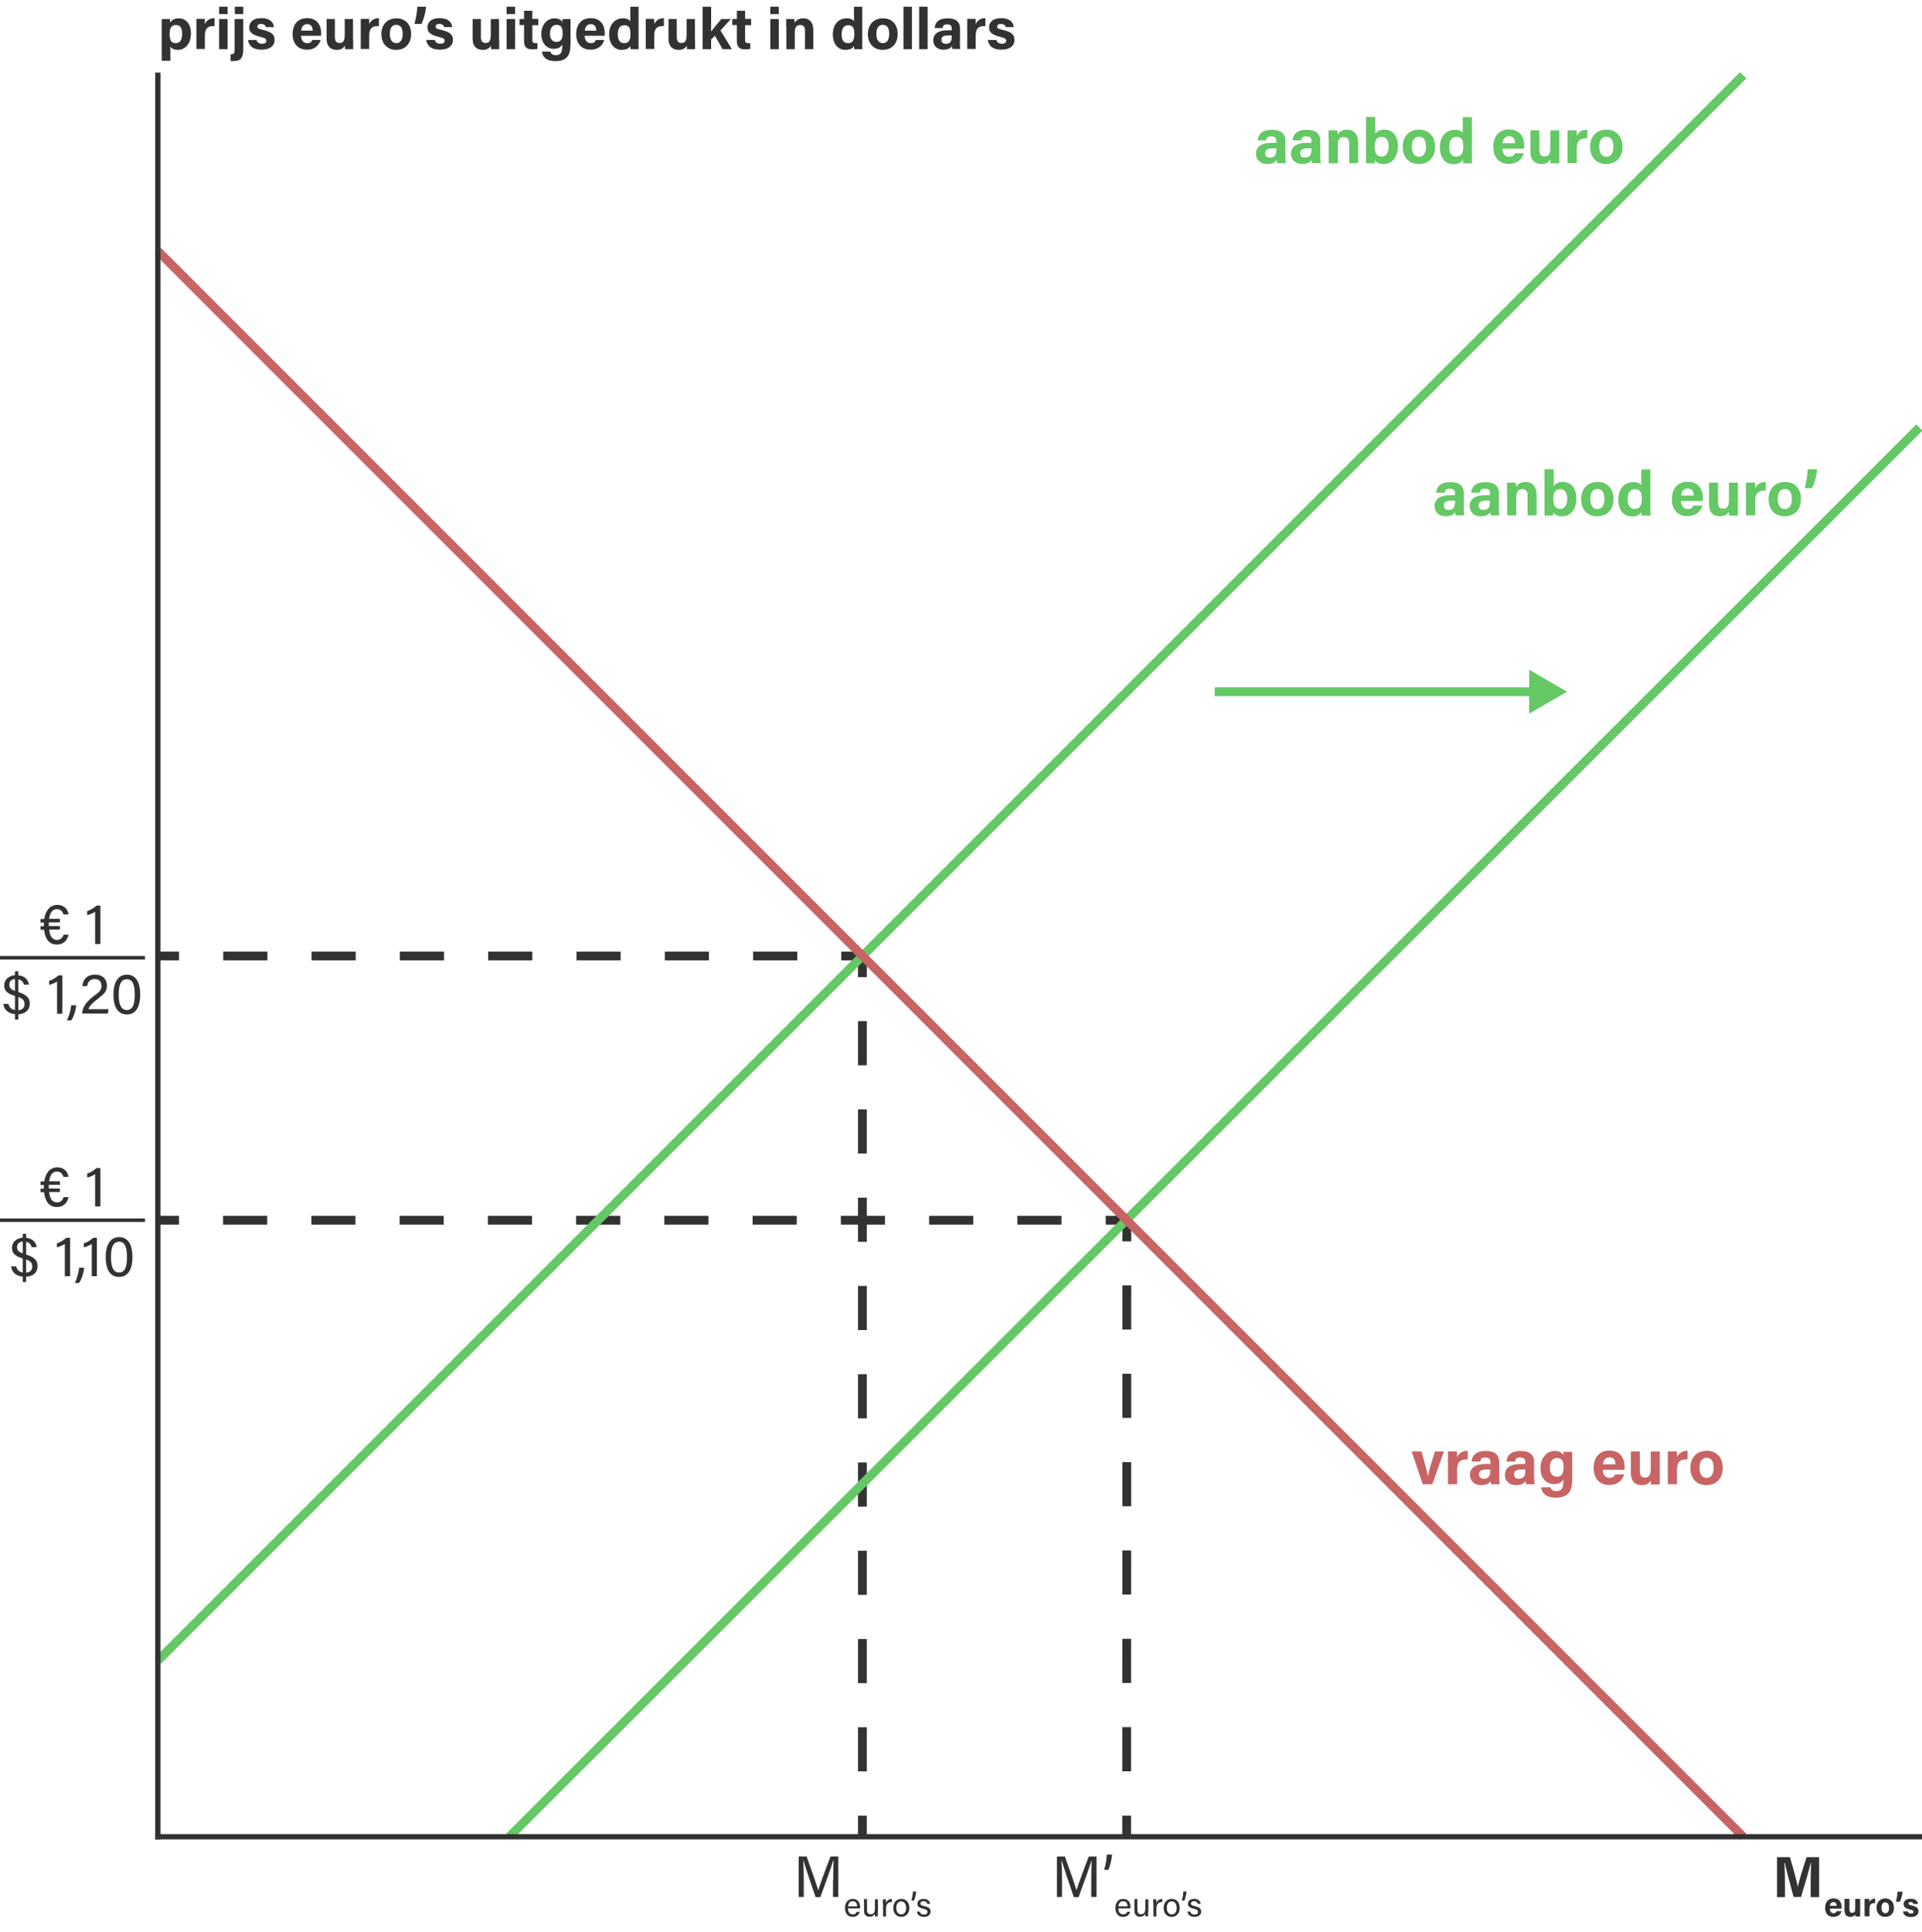 <?xml version="1.0" encoding="utf-8"?>
<!-- Generator: Adobe Illustrator 24.0.1, SVG Export Plug-In . SVG Version: 6.00 Build 0)  -->
<svg version="1.1" xmlns="http://www.w3.org/2000/svg" xmlns:xlink="http://www.w3.org/1999/xlink" x="0px" y="0px"
	 viewBox="0 0 1091.1 1096.7" style="enable-background:new 0 0 1091.1 1096.7;" xml:space="preserve">
<style type="text/css">
	.st0{display:none;}
	.st1{display:inline;opacity:0.1;fill:none;stroke:#323232;stroke-width:2;stroke-linecap:square;stroke-miterlimit:10;}
	.st2{display:inline;opacity:0.1;fill:none;stroke:#323232;stroke-width:2;stroke-miterlimit:10;}
	.st3{display:inline;opacity:0.5;fill:none;stroke:#323232;stroke-width:2;stroke-linecap:square;stroke-miterlimit:10;}
	.st4{display:inline;opacity:0.5;fill:none;stroke:#323232;stroke-width:2;stroke-miterlimit:10;}
	.st5{fill:none;stroke:#323232;stroke-width:5;stroke-miterlimit:10;}
	.st6{fill:none;stroke:#323232;stroke-width:5;stroke-miterlimit:10;stroke-dasharray:25.077,25.077;}
	.st7{fill:none;stroke:#323232;stroke-width:5;stroke-miterlimit:10;stroke-dasharray:25.05,25.05;}
	.st8{fill:none;stroke:#323232;stroke-width:2;stroke-miterlimit:10;}
	.st9{fill:#323232;}
	.st10{fill:none;stroke:#64C864;stroke-width:5;stroke-miterlimit:10;}
	.st11{fill:#64C864;}
	.st12{display:inline;}
	.st13{fill:none;stroke:#323232;stroke-width:5;stroke-miterlimit:10;stroke-dasharray:25.111,25.111;}
	.st14{fill:none;stroke:#323232;stroke-width:5;stroke-miterlimit:10;stroke-dasharray:23.185,23.185;}
	.st15{fill:none;stroke:#C86464;stroke-width:5;stroke-miterlimit:10;}
	.st16{fill:#C86464;}
	.st17{fill:none;stroke:#323232;stroke-width:5;stroke-miterlimit:10;stroke-dasharray:25.047,25.047;}
	.st18{fill:none;stroke:#323232;stroke-width:5;stroke-miterlimit:10;stroke-dasharray:25.067,25.067;}
	.st19{fill:none;stroke:#323232;stroke-width:5;stroke-miterlimit:10;stroke-dasharray:25.053,25.053;}
	.st20{display:inline;fill:none;stroke:#64C864;stroke-width:5;stroke-miterlimit:10;}
	.st21{display:inline;fill:none;stroke:#C86464;stroke-width:5;stroke-miterlimit:10;}
	.st22{fill:none;stroke:#323232;stroke-width:3;stroke-linecap:square;stroke-miterlimit:10;}
</style>
<g id="Grid_secondary" class="st0">
	<line class="st1" x1="89.6" y1="892.7" x2="1089.6" y2="892.7"/>
	<line class="st1" x1="89.6" y1="792.7" x2="1089.6" y2="792.7"/>
	<line class="st1" x1="89.6" y1="692.7" x2="1089.6" y2="692.7"/>
	<line class="st1" x1="89.6" y1="592.7" x2="1089.6" y2="592.7"/>
	<line class="st1" x1="89.6" y1="492.7" x2="1089.6" y2="492.7"/>
	<line class="st1" x1="89.6" y1="392.7" x2="1089.6" y2="392.7"/>
	<line class="st1" x1="89.6" y1="292.7" x2="1089.6" y2="292.7"/>
	<line class="st1" x1="89.6" y1="992.7" x2="1089.6" y2="992.7"/>
	<line class="st1" x1="89.6" y1="192.7" x2="1089.6" y2="192.7"/>
	<line class="st1" x1="89.6" y1="92.7" x2="1089.6" y2="92.7"/>
	<line class="st2" x1="239.6" y1="1042.7" x2="239.6" y2="42.7"/>
	<line class="st2" x1="339.6" y1="1042.7" x2="339.6" y2="42.7"/>
	<line class="st2" x1="439.6" y1="1042.7" x2="439.6" y2="42.7"/>
	<line class="st2" x1="539.6" y1="1042.7" x2="539.6" y2="42.7"/>
	<line class="st2" x1="639.6" y1="1042.7" x2="639.6" y2="42.7"/>
	<line class="st2" x1="739.6" y1="1042.7" x2="739.6" y2="42.7"/>
	<line class="st2" x1="839.6" y1="1042.7" x2="839.6" y2="42.7"/>
	<line class="st2" x1="139.6" y1="1042.7" x2="139.6" y2="42.7"/>
	<line class="st2" x1="939.6" y1="1042.7" x2="939.6" y2="42.7"/>
	<line class="st2" x1="1039.6" y1="1042.7" x2="1039.6" y2="42.7"/>
</g>
<g id="Grid" class="st0">
	<line class="st3" x1="89.6" y1="942.7" x2="1089.6" y2="942.7"/>
	<line class="st3" x1="89.6" y1="842.7" x2="1089.6" y2="842.7"/>
	<line class="st3" x1="89.6" y1="742.7" x2="1089.6" y2="742.7"/>
	<line class="st3" x1="89.6" y1="642.7" x2="1089.6" y2="642.7"/>
	<line class="st3" x1="89.6" y1="542.7" x2="1089.6" y2="542.7"/>
	<line class="st3" x1="89.6" y1="442.7" x2="1089.6" y2="442.7"/>
	<line class="st3" x1="89.6" y1="342.7" x2="1089.6" y2="342.7"/>
	<line class="st3" x1="89.6" y1="242.7" x2="1089.6" y2="242.7"/>
	<path class="st4" d="M839.6,243.2"/>
	<path class="st4" d="M839.6,1042.7"/>
	<line class="st3" x1="89.6" y1="142.5" x2="1089.6" y2="142.5"/>
	<line class="st3" x1="89.6" y1="42.7" x2="1089.6" y2="42.7"/>
	<line class="st3" x1="89.6" y1="142.7" x2="1089.6" y2="142.7"/>
	<line class="st4" x1="189.6" y1="1042.7" x2="189.6" y2="42.7"/>
	<line class="st4" x1="289.6" y1="1042.7" x2="289.6" y2="42.7"/>
	<line class="st4" x1="389.6" y1="1042.7" x2="389.6" y2="42.7"/>
	<line class="st4" x1="489.6" y1="1042.7" x2="489.6" y2="42.7"/>
	<line class="st4" x1="589.6" y1="1042.7" x2="589.6" y2="42.7"/>
	<line class="st4" x1="689.6" y1="1042.7" x2="689.6" y2="42.7"/>
	<line class="st4" x1="789.6" y1="1042.7" x2="789.6" y2="42.7"/>
	<line class="st4" x1="889.6" y1="1042.7" x2="889.6" y2="42.7"/>
	<line class="st4" x1="989.6" y1="1042.7" x2="989.6" y2="42.7"/>
	<line class="st4" x1="1089.6" y1="1042.7" x2="1089.6" y2="42.7"/>
</g>
<g id="Lijnen">
</g>
<g id="Evenwicht_aanbod_laag">
	<g>
		<g>
			<line class="st5" x1="639.7" y1="692.7" x2="639.7" y2="704.7"/>
			<line class="st6" x1="639.7" y1="729.7" x2="639.6" y2="1018.1"/>
			<line class="st5" x1="639.6" y1="1030.7" x2="639.6" y2="1042.7"/>
		</g>
	</g>
	<g>
		<g>
			<line class="st5" x1="639.7" y1="692.7" x2="627.7" y2="692.7"/>
			<line class="st7" x1="602.6" y1="692.7" x2="114.2" y2="692.7"/>
			<line class="st5" x1="101.6" y1="692.7" x2="89.6" y2="692.7"/>
		</g>
	</g>
	<g>
		<line class="st8" x1="82.3" y1="692.7" x2="0" y2="692.7"/>
		<g>
			<path class="st9" d="M38.9,679.7c-0.8,3.5-3.2,5.5-6.6,5.5c-4.4,0-6.7-3.2-7.3-8.4h-2v-2h1.9c0-0.2,0-0.5,0-0.8
				c0-0.4,0-0.9,0-1.3h-1.9v-2h2.1c0.8-5.1,3.5-8,7.4-8c4.2,0,6.1,2.9,6.4,5.4H36c-0.5-1.8-1.7-3-3.7-3c-2.4,0-3.9,1.8-4.4,5.5H34v2
				h-6.3c0,0.4,0,0.8,0,1.2c0,0.3,0,0.6,0,0.9H34v2h-6.1c0.4,3.8,1.8,5.9,4.5,5.9c1.9,0,3.1-1.2,3.7-3H38.9z"/>
			<path class="st9" d="M54,684.9v-18.3c-1.1,0.8-3.3,1.6-4.5,1.9v-2.3c1.7-0.5,3.8-1.7,5.3-3.1H57v21.8H54z"/>
			<path class="st9" d="M12.9,727.7v-3c-4-0.3-6.3-2.7-6.6-5.8h2.9c0.4,2,1.8,3.2,3.7,3.5v-8c-4.4-1.3-6.1-3-6.1-6
				c0-3.3,2.6-5.5,6.1-5.8v-2.2h1.9v2.3c4.4,0.4,5.8,3.3,6,5.3H18c-0.4-1.4-1.2-2.7-3.2-3v7.2c5,1.5,6.5,3.6,6.5,6.5
				c0,3.7-2.4,5.8-6.5,6.1v3H12.9z M12.9,711.5v-6.7c-2.4,0.2-3.2,1.6-3.2,3.2C9.7,709.6,10.4,710.7,12.9,711.5z M14.8,715v7.5
				c2.3-0.2,3.5-1.4,3.5-3.5C18.3,717.1,17.5,715.9,14.8,715z"/>
			<path class="st9" d="M36.8,724.5v-18.3c-1.1,0.8-3.3,1.6-4.5,1.9v-2.3c1.7-0.5,3.8-1.7,5.3-3.1h2.2v21.8H36.8z"/>
			<path class="st9" d="M42.5,728.3c1.7-3.7,2.2-6.6,2.4-8.6h2.9c-0.3,2.9-1.4,6.4-2.9,8.6H42.5z"/>
			<path class="st9" d="M52.1,724.5v-18.3c-1.1,0.8-3.3,1.6-4.5,1.9v-2.3c1.7-0.5,3.8-1.7,5.3-3.1H55v21.8H52.1z"/>
			<path class="st9" d="M75.2,713.5c0,5.4-1.5,11.4-7.6,11.4c-5.9,0-7.6-5.6-7.6-11.3c0-5.6,1.8-11.3,7.7-11.3
				C73.5,702.4,75.2,707.9,75.2,713.5z M63,713.6c0,4.1,0.7,8.8,4.6,8.8s4.5-4.4,4.5-8.9c0-4.2-0.7-8.6-4.4-8.6
				C63.9,704.9,63,708.8,63,713.6z"/>
		</g>
	</g>
	<g>
		<path class="st9" d="M619.5,1067.2c0-4.3,0.1-8.6,0.2-11h-0.1c-1,3.7-4.7,13.6-7.3,20.8h-2.7c-2-5.9-5.8-16.9-6.9-20.9h-0.1
			c0.2,2.7,0.3,7.8,0.3,11.7v9.1h-2.9v-23h4.5c2.6,7.1,5.8,16.3,6.6,19.2h0c0.6-2.2,4.3-12.3,7-19.2h4.4v23h-3V1067.2z"/>
		<path class="st9" d="M626.8,1061.5c0.9-2.8,1.5-6.6,1.5-8.7h3c-0.2,2.7-1.1,6.6-2.1,8.7H626.8z"/>
		<path class="st9" d="M634.9,1083.4c0,2,1,3.4,2.7,3.4c1.5,0,2-0.8,2.3-1.5h1.7c-0.4,1.3-1.4,2.9-4.1,2.9c-3.1,0-4.3-2.5-4.3-5
			c0-2.9,1.5-5.2,4.4-5.2c3.2,0,4.2,2.5,4.2,4.6c0,0.3,0,0.6,0,0.8H634.9z M640.1,1082.2c0-1.6-0.8-2.9-2.5-2.9
			c-1.7,0-2.5,1.2-2.7,2.9H640.1z"/>
		<path class="st9" d="M651.8,1085.1c0,1,0,2.3,0,2.8h-1.6c0-0.3-0.1-0.8-0.1-1.5c-0.5,1.1-1.4,1.7-2.9,1.7c-1.7,0-3.2-0.8-3.2-3.6
			v-6.4h1.7v6.1c0,1.3,0.4,2.5,2,2.5c1.8,0,2.5-1,2.5-3.4v-5.1h1.7V1085.1z"/>
		<path class="st9" d="M654.7,1080.9c0-1.4,0-2.1,0-2.7h1.7c0,0.3,0.1,1,0.1,2c0.5-1.3,1.7-2.2,3.3-2.2v1.7c-2,0.1-3.3,1.1-3.3,3.6
			v4.7h-1.7V1080.9z"/>
		<path class="st9" d="M669.7,1083.1c0,2.8-1.6,5.1-4.6,5.1c-2.8,0-4.5-2.2-4.5-5.1c0-2.9,1.7-5.1,4.6-5.1
			C668,1078,669.7,1080,669.7,1083.1z M662.4,1083.1c0,2.2,1.1,3.7,2.8,3.7c1.8,0,2.8-1.5,2.8-3.7c0-2.2-1-3.7-2.8-3.7
			C663.3,1079.4,662.4,1080.9,662.4,1083.1z"/>
		<path class="st9" d="M670.9,1078.9c0.5-1.7,0.8-3.8,0.9-5.1h1.8c-0.1,1.6-0.7,3.8-1.2,5.1H670.9z"/>
		<path class="st9" d="M675.7,1085.2c0.3,1.1,1.1,1.7,2.4,1.7c1.4,0,2-0.6,2-1.5c0-0.9-0.4-1.3-2.3-1.8c-2.8-0.7-3.4-1.5-3.4-2.9
			c0-1.4,1-2.7,3.5-2.7c2.5,0,3.6,1.5,3.7,2.8h-1.6c-0.2-0.6-0.6-1.5-2.1-1.5c-1.4,0-1.8,0.7-1.8,1.3c0,0.7,0.4,1.1,2.2,1.5
			c3,0.7,3.6,1.7,3.6,3.1c0,1.7-1.4,3-3.8,3c-2.5,0-3.8-1.3-4-3H675.7z"/>
	</g>
	<g>
		<g>
			<line class="st10" x1="689.6" y1="392.7" x2="871.7" y2="392.7"/>
			<g>
				<polygon class="st11" points="868.1,405.1 889.6,392.7 868.1,380.2 				"/>
			</g>
		</g>
	</g>
</g>
<g id="Evenwicht_aanbod_hoog" class="st0">
	<g class="st12">
		<g>
			<line class="st5" x1="339.6" y1="392.7" x2="327.6" y2="392.7"/>
			<line class="st13" x1="302.5" y1="392.7" x2="114.2" y2="392.7"/>
			<line class="st5" x1="101.6" y1="392.7" x2="89.6" y2="392.7"/>
		</g>
	</g>
	<g class="st12">
		<g>
			<line class="st5" x1="339.6" y1="392.7" x2="339.6" y2="404.7"/>
			<line class="st14" x1="339.6" y1="427.8" x2="339.6" y2="1019.1"/>
			<line class="st5" x1="339.6" y1="1030.7" x2="339.6" y2="1042.7"/>
		</g>
	</g>
	<g class="st12">
		<line class="st8" x1="82.3" y1="396.5" x2="0" y2="396.5"/>
		<g>
			<path class="st9" d="M38.9,383.6c-0.8,3.5-3.2,5.5-6.6,5.5c-4.4,0-6.7-3.2-7.3-8.4h-2v-2h1.9c0-0.2,0-0.5,0-0.8
				c0-0.4,0-0.9,0-1.3h-1.9v-2h2.1c0.8-5.1,3.5-8,7.4-8c4.2,0,6.1,2.9,6.4,5.4H36c-0.5-1.8-1.7-3-3.7-3c-2.4,0-3.9,1.8-4.4,5.5H34v2
				h-6.3c0,0.4,0,0.8,0,1.2c0,0.3,0,0.6,0,0.9H34v2h-6.1c0.4,3.8,1.8,5.9,4.5,5.9c1.9,0,3.1-1.2,3.7-3H38.9z"/>
			<path class="st9" d="M54,388.8v-18.3c-1.1,0.8-3.3,1.7-4.5,1.9v-2.3c1.7-0.5,3.8-1.7,5.3-3.1H57v21.8H54z"/>
			<path class="st9" d="M8.4,431.6v-3c-4-0.3-6.3-2.7-6.6-5.8h2.9c0.4,2,1.8,3.2,3.7,3.5v-8c-4.4-1.3-6.1-3-6.1-6
				c0-3.3,2.6-5.5,6.1-5.8v-2.2h1.9v2.3c4.4,0.4,5.8,3.3,6,5.3h-2.8c-0.4-1.4-1.2-2.7-3.2-3v7.2c5,1.5,6.5,3.6,6.5,6.5
				c0,3.7-2.4,5.8-6.5,6.1v3H8.4z M8.4,415.4v-6.7c-2.4,0.2-3.2,1.6-3.2,3.2C5.1,413.5,5.9,414.5,8.4,415.4z M10.3,418.8v7.5
				c2.3-0.2,3.5-1.4,3.5-3.5C13.8,421,13,419.8,10.3,418.8z"/>
			<path class="st9" d="M32.3,428.4v-18.3c-1.1,0.8-3.3,1.6-4.5,1.9v-2.3c1.7-0.5,3.8-1.7,5.3-3.1h2.2v21.8H32.3z"/>
			<path class="st9" d="M37.9,432.2c1.7-3.7,2.2-6.6,2.4-8.6h2.9c-0.3,2.9-1.4,6.4-2.9,8.6H37.9z"/>
			<path class="st9" d="M46.8,411.8c0.4-2.7,2.2-5.6,6.9-5.6c4.5,0,6.5,2.7,6.5,5.6c0,2.6-1.6,4-2.9,4.5v0.1
				c1.9,0.6,3.8,2.2,3.8,5.5c0,3.5-2.1,6.8-7.5,6.8c-5,0-7.1-3.1-7.4-6h2.9c0.4,1.9,1.9,3.6,4.7,3.6c3.1,0,4.4-2,4.4-4.4
				c0-2.9-1.8-4.2-4.7-4.2h-1.6v-2.4h1.3c2.9,0,4.1-1.1,4.1-3.4c0-2-1.3-3.3-3.7-3.3c-2.6,0-3.6,1.4-4,3.1H46.8z"/>
			<path class="st9" d="M79.7,417.3c0,5.4-1.5,11.4-7.6,11.4c-5.9,0-7.6-5.6-7.6-11.3c0-5.6,1.8-11.3,7.7-11.3
				C78,406.3,79.7,411.8,79.7,417.3z M67.6,417.5c0,4.1,0.7,8.8,4.6,8.8s4.5-4.4,4.5-8.9c0-4.2-0.7-8.6-4.4-8.6
				C68.4,408.7,67.6,412.7,67.6,417.5z"/>
		</g>
	</g>
	<g class="st12">
		<path class="st9" d="M319.5,1067.2c0-4.3,0.1-8.6,0.2-11h-0.1c-1,3.7-4.7,13.6-7.3,20.8h-2.7c-2-5.9-5.8-16.9-6.9-20.9h-0.1
			c0.2,2.7,0.3,7.8,0.3,11.7v9.1h-2.9v-23h4.5c2.6,7.1,5.8,16.3,6.6,19.2h0c0.6-2.2,4.3-12.3,7-19.2h4.4v23h-3V1067.2z"/>
		<path class="st9" d="M326.7,1061.5c0.9-2.8,1.5-6.6,1.5-8.7h3c-0.2,2.7-1.1,6.6-2.1,8.7H326.7z"/>
		<path class="st9" d="M334.9,1083.4c0,2,1,3.4,2.7,3.4c1.5,0,2-0.8,2.3-1.5h1.7c-0.4,1.3-1.4,2.9-4.1,2.9c-3.1,0-4.3-2.5-4.3-5
			c0-2.9,1.5-5.2,4.4-5.2c3.2,0,4.2,2.5,4.2,4.6c0,0.3,0,0.6,0,0.8H334.9z M340.1,1082.2c0-1.6-0.8-2.9-2.5-2.9
			c-1.7,0-2.5,1.2-2.7,2.9H340.1z"/>
		<path class="st9" d="M351.8,1085.1c0,1,0,2.3,0,2.8h-1.6c0-0.3-0.1-0.8-0.1-1.5c-0.5,1.1-1.4,1.7-2.9,1.7c-1.7,0-3.2-0.8-3.2-3.6
			v-6.4h1.7v6.1c0,1.3,0.4,2.5,2,2.5c1.8,0,2.5-1,2.5-3.4v-5.1h1.7V1085.1z"/>
		<path class="st9" d="M354.7,1080.9c0-1.4,0-2.1,0-2.7h1.7c0,0.3,0.1,1,0.1,2c0.5-1.3,1.7-2.2,3.3-2.2v1.7c-2,0.1-3.3,1.1-3.3,3.6
			v4.7h-1.7V1080.9z"/>
		<path class="st9" d="M369.7,1083.1c0,2.8-1.6,5.1-4.6,5.1c-2.8,0-4.5-2.2-4.5-5.1c0-2.9,1.7-5.1,4.6-5.1
			C367.9,1078,369.7,1080,369.7,1083.1z M362.3,1083.1c0,2.2,1.1,3.7,2.8,3.7c1.8,0,2.8-1.5,2.8-3.7c0-2.2-1-3.7-2.8-3.7
			C363.3,1079.4,362.3,1080.9,362.3,1083.1z"/>
		<path class="st9" d="M370.9,1078.9c0.5-1.7,0.8-3.8,0.9-5.1h1.8c-0.1,1.6-0.7,3.8-1.2,5.1H370.9z"/>
		<path class="st9" d="M375.6,1085.2c0.3,1.1,1.1,1.7,2.4,1.7c1.4,0,2-0.6,2-1.5c0-0.9-0.4-1.3-2.3-1.8c-2.8-0.7-3.4-1.5-3.4-2.9
			c0-1.4,1-2.7,3.5-2.7c2.5,0,3.6,1.5,3.7,2.8h-1.6c-0.2-0.6-0.6-1.5-2.1-1.5c-1.4,0-1.8,0.7-1.8,1.3c0,0.7,0.4,1.1,2.2,1.5
			c3,0.7,3.6,1.7,3.6,3.1c0,1.7-1.4,3-3.8,3c-2.5,0-3.8-1.3-4-3H375.6z"/>
	</g>
	<g class="st12">
		<g>
			<line class="st10" x1="789.4" y1="192.7" x2="607.3" y2="192.7"/>
			<g>
				<polygon class="st11" points="610.9,180.2 589.4,192.7 610.9,205.1 				"/>
			</g>
		</g>
	</g>
</g>
<g id="Evenwicht_vraag_laag" class="st0">
	<g class="st12">
		<g>
			<line class="st5" x1="339.6" y1="692.7" x2="327.6" y2="692.7"/>
			<line class="st13" x1="302.5" y1="692.7" x2="114.2" y2="692.7"/>
			<line class="st5" x1="101.6" y1="692.7" x2="89.6" y2="692.7"/>
		</g>
	</g>
	<g class="st12">
		<g>
			<line class="st5" x1="339.6" y1="692.7" x2="339.6" y2="704.7"/>
			<line class="st6" x1="339.6" y1="729.7" x2="339.6" y2="1018.1"/>
			<line class="st5" x1="339.6" y1="1030.7" x2="339.6" y2="1042.7"/>
		</g>
	</g>
	<g class="st12">
		<path class="st9" d="M319.5,1067.2c0-4.3,0.1-8.6,0.2-11h-0.1c-1,3.7-4.7,13.6-7.3,20.8h-2.7c-2-5.9-5.8-16.9-6.9-20.9h-0.1
			c0.2,2.7,0.3,7.8,0.3,11.7v9.1h-2.9v-23h4.5c2.6,7.1,5.8,16.3,6.6,19.2h0c0.6-2.2,4.3-12.3,7-19.2h4.4v23h-3V1067.2z"/>
		<path class="st9" d="M326.7,1061.5c0.9-2.8,1.5-6.6,1.5-8.7h3c-0.2,2.7-1.1,6.6-2.1,8.7H326.7z"/>
		<path class="st9" d="M334.9,1083.4c0,2,1,3.4,2.7,3.4c1.5,0,2-0.8,2.3-1.5h1.7c-0.4,1.3-1.4,2.9-4.1,2.9c-3.1,0-4.3-2.5-4.3-5
			c0-2.9,1.5-5.2,4.4-5.2c3.2,0,4.2,2.5,4.2,4.6c0,0.3,0,0.6,0,0.8H334.9z M340.1,1082.2c0-1.6-0.8-2.9-2.5-2.9
			c-1.7,0-2.5,1.2-2.7,2.9H340.1z"/>
		<path class="st9" d="M351.8,1085.1c0,1,0,2.3,0,2.8h-1.6c0-0.3-0.1-0.8-0.1-1.5c-0.5,1.1-1.4,1.7-2.9,1.7c-1.7,0-3.2-0.8-3.2-3.6
			v-6.4h1.7v6.1c0,1.3,0.4,2.5,2,2.5c1.8,0,2.5-1,2.5-3.4v-5.1h1.7V1085.1z"/>
		<path class="st9" d="M354.7,1080.9c0-1.4,0-2.1,0-2.7h1.7c0,0.3,0.1,1,0.1,2c0.5-1.3,1.7-2.2,3.3-2.2v1.7c-2,0.1-3.3,1.1-3.3,3.6
			v4.7h-1.7V1080.9z"/>
		<path class="st9" d="M369.7,1083.1c0,2.8-1.6,5.1-4.6,5.1c-2.8,0-4.5-2.2-4.5-5.1c0-2.9,1.7-5.1,4.6-5.1
			C367.9,1078,369.7,1080,369.7,1083.1z M362.3,1083.1c0,2.2,1.1,3.7,2.8,3.7c1.8,0,2.8-1.5,2.8-3.7c0-2.2-1-3.7-2.8-3.7
			C363.3,1079.4,362.3,1080.9,362.3,1083.1z"/>
		<path class="st9" d="M370.9,1078.9c0.5-1.7,0.8-3.8,0.9-5.1h1.8c-0.1,1.6-0.7,3.8-1.2,5.1H370.9z"/>
		<path class="st9" d="M375.6,1085.2c0.3,1.1,1.1,1.7,2.4,1.7c1.4,0,2-0.6,2-1.5c0-0.9-0.4-1.3-2.3-1.8c-2.8-0.7-3.4-1.5-3.4-2.9
			c0-1.4,1-2.7,3.5-2.7c2.5,0,3.6,1.5,3.7,2.8h-1.6c-0.2-0.6-0.6-1.5-2.1-1.5c-1.4,0-1.8,0.7-1.8,1.3c0,0.7,0.4,1.1,2.2,1.5
			c3,0.7,3.6,1.7,3.6,3.1c0,1.7-1.4,3-3.8,3c-2.5,0-3.8-1.3-4-3H375.6z"/>
	</g>
	<g class="st12">
		<line class="st8" x1="82.3" y1="692.7" x2="0" y2="692.7"/>
		<g>
			<path class="st9" d="M38.9,679.7c-0.8,3.5-3.2,5.5-6.6,5.5c-4.4,0-6.7-3.2-7.3-8.4h-2v-2h1.9c0-0.2,0-0.5,0-0.8
				c0-0.4,0-0.9,0-1.3h-1.9v-2h2.1c0.8-5.1,3.5-8,7.4-8c4.2,0,6.1,2.9,6.4,5.4H36c-0.5-1.8-1.7-3-3.7-3c-2.4,0-3.9,1.8-4.4,5.5H34v2
				h-6.3c0,0.4,0,0.8,0,1.2c0,0.3,0,0.6,0,0.9H34v2h-6.1c0.4,3.8,1.8,5.9,4.5,5.9c1.9,0,3.1-1.2,3.7-3H38.9z"/>
			<path class="st9" d="M54,684.9v-18.3c-1.1,0.8-3.3,1.6-4.5,1.9v-2.3c1.7-0.5,3.8-1.7,5.3-3.1H57v21.8H54z"/>
			<path class="st9" d="M12.9,727.7v-3c-4-0.3-6.3-2.7-6.6-5.8h2.9c0.4,2,1.8,3.2,3.7,3.5v-8c-4.4-1.3-6.1-3-6.1-6
				c0-3.3,2.6-5.5,6.1-5.8v-2.2h1.9v2.3c4.4,0.4,5.8,3.3,6,5.3H18c-0.4-1.4-1.2-2.7-3.2-3v7.2c5,1.5,6.5,3.6,6.5,6.5
				c0,3.7-2.4,5.8-6.5,6.1v3H12.9z M12.9,711.5v-6.7c-2.4,0.2-3.2,1.6-3.2,3.2C9.7,709.6,10.4,710.7,12.9,711.5z M14.8,715v7.5
				c2.3-0.2,3.5-1.4,3.5-3.5C18.3,717.1,17.5,715.9,14.8,715z"/>
			<path class="st9" d="M36.8,724.5v-18.3c-1.1,0.8-3.3,1.7-4.5,1.9v-2.3c1.7-0.5,3.8-1.7,5.3-3.1h2.2v21.8H36.8z"/>
			<path class="st9" d="M42.5,728.3c1.7-3.7,2.2-6.6,2.4-8.6h2.9c-0.3,2.9-1.4,6.4-2.9,8.6H42.5z"/>
			<path class="st9" d="M52.1,724.5v-18.3c-1.1,0.8-3.3,1.7-4.5,1.9v-2.3c1.7-0.5,3.8-1.7,5.3-3.1H55v21.8H52.1z"/>
			<path class="st9" d="M75.2,713.5c0,5.4-1.5,11.4-7.6,11.4c-5.9,0-7.6-5.6-7.6-11.3c0-5.6,1.8-11.3,7.7-11.3
				C73.5,702.4,75.2,707.9,75.2,713.5z M63,713.6c0,4.1,0.7,8.8,4.6,8.8s4.5-4.4,4.5-8.9c0-4.2-0.7-8.6-4.4-8.6
				C63.9,704.9,63,708.8,63,713.6z"/>
		</g>
	</g>
	<g class="st12">
		<g>
			<line class="st15" x1="339.6" y1="442.7" x2="157.6" y2="442.7"/>
			<g>
				<polygon class="st16" points="161.2,430.2 139.6,442.7 161.2,455.1 				"/>
			</g>
		</g>
	</g>
</g>
<g id="Evenwicht_vraag_hoog" class="st0">
	<g class="st12">
		<g>
			<line class="st5" x1="639.6" y1="392.7" x2="627.6" y2="392.7"/>
			<line class="st17" x1="602.6" y1="392.7" x2="114.2" y2="392.7"/>
			<line class="st5" x1="101.6" y1="392.7" x2="89.6" y2="392.7"/>
		</g>
	</g>
	<g class="st12">
		<g>
			<line class="st5" x1="639.6" y1="392.7" x2="639.6" y2="404.7"/>
			<line class="st14" x1="639.6" y1="427.8" x2="639.6" y2="1019.1"/>
			<line class="st5" x1="639.6" y1="1030.7" x2="639.6" y2="1042.7"/>
		</g>
	</g>
	<g class="st12">
		<path class="st9" d="M619.5,1067.2c0-4.3,0.1-8.6,0.2-11h-0.1c-1,3.7-4.7,13.6-7.3,20.8h-2.7c-2-5.9-5.8-16.9-6.9-20.9h-0.1
			c0.2,2.7,0.3,7.8,0.3,11.7v9.1h-2.9v-23h4.5c2.6,7.1,5.8,16.3,6.6,19.2h0c0.6-2.2,4.3-12.3,7-19.2h4.4v23h-3V1067.2z"/>
		<path class="st9" d="M626.7,1061.5c0.9-2.8,1.5-6.6,1.5-8.7h3c-0.2,2.7-1.1,6.6-2.1,8.7H626.7z"/>
		<path class="st9" d="M634.9,1083.4c0,2,1,3.4,2.7,3.4c1.5,0,2-0.8,2.3-1.5h1.7c-0.4,1.3-1.4,2.9-4.1,2.9c-3.1,0-4.3-2.5-4.3-5
			c0-2.9,1.5-5.2,4.4-5.2c3.2,0,4.2,2.5,4.2,4.6c0,0.3,0,0.6,0,0.8H634.9z M640.1,1082.2c0-1.6-0.8-2.9-2.5-2.9
			c-1.7,0-2.5,1.2-2.7,2.9H640.1z"/>
		<path class="st9" d="M651.8,1085.1c0,1,0,2.3,0,2.8h-1.6c0-0.3-0.1-0.8-0.1-1.5c-0.5,1.1-1.4,1.7-2.9,1.7c-1.7,0-3.2-0.8-3.2-3.6
			v-6.4h1.7v6.1c0,1.3,0.4,2.5,2,2.5c1.8,0,2.5-1,2.5-3.4v-5.1h1.7V1085.1z"/>
		<path class="st9" d="M654.6,1080.9c0-1.4,0-2.1,0-2.7h1.7c0,0.3,0.1,1,0.1,2c0.5-1.3,1.7-2.2,3.3-2.2v1.7c-2,0.1-3.3,1.1-3.3,3.6
			v4.7h-1.7V1080.9z"/>
		<path class="st9" d="M669.7,1083.1c0,2.8-1.6,5.1-4.6,5.1c-2.8,0-4.5-2.2-4.5-5.1c0-2.9,1.7-5.1,4.6-5.1
			C667.9,1078,669.7,1080,669.7,1083.1z M662.3,1083.1c0,2.2,1.1,3.7,2.8,3.7c1.8,0,2.8-1.5,2.8-3.7c0-2.2-1-3.7-2.8-3.7
			C663.3,1079.4,662.3,1080.9,662.3,1083.1z"/>
		<path class="st9" d="M670.8,1078.9c0.5-1.7,0.8-3.8,0.9-5.1h1.8c-0.1,1.6-0.7,3.8-1.2,5.1H670.8z"/>
		<path class="st9" d="M675.6,1085.2c0.3,1.1,1.1,1.7,2.4,1.7c1.4,0,2-0.6,2-1.5c0-0.9-0.4-1.3-2.3-1.8c-2.8-0.7-3.4-1.5-3.4-2.9
			c0-1.4,1-2.7,3.5-2.7c2.5,0,3.6,1.5,3.7,2.8h-1.6c-0.2-0.6-0.6-1.5-2.1-1.5c-1.4,0-1.8,0.7-1.8,1.3c0,0.7,0.4,1.1,2.2,1.5
			c3,0.7,3.6,1.7,3.6,3.1c0,1.7-1.4,3-3.8,3c-2.5,0-3.8-1.3-4-3H675.6z"/>
	</g>
	<g class="st12">
		<line class="st8" x1="82.3" y1="396.5" x2="0" y2="396.5"/>
		<g>
			<path class="st9" d="M38.9,383.6c-0.8,3.5-3.2,5.5-6.6,5.5c-4.4,0-6.7-3.2-7.3-8.4h-2v-2h1.9c0-0.2,0-0.5,0-0.8
				c0-0.4,0-0.9,0-1.3h-1.9v-2h2.1c0.8-5.1,3.5-8,7.4-8c4.2,0,6.1,2.9,6.4,5.4H36c-0.5-1.8-1.7-3-3.7-3c-2.4,0-3.9,1.8-4.4,5.5H34v2
				h-6.3c0,0.4,0,0.8,0,1.2c0,0.3,0,0.6,0,0.9H34v2h-6.1c0.4,3.8,1.8,5.9,4.5,5.9c1.9,0,3.1-1.2,3.7-3H38.9z"/>
			<path class="st9" d="M54,388.8v-18.3c-1.1,0.8-3.3,1.6-4.5,1.9v-2.3c1.7-0.5,3.8-1.7,5.3-3.1H57v21.8H54z"/>
			<path class="st9" d="M8.4,431.6v-3c-4-0.3-6.3-2.7-6.6-5.8h2.9c0.4,2,1.8,3.2,3.7,3.5v-8c-4.4-1.3-6.1-3-6.1-6
				c0-3.3,2.6-5.5,6.1-5.8v-2.2h1.9v2.3c4.4,0.4,5.8,3.3,6,5.3h-2.8c-0.4-1.4-1.2-2.7-3.2-3v7.2c5,1.5,6.5,3.6,6.5,6.5
				c0,3.7-2.4,5.8-6.5,6.1v3H8.4z M8.4,415.4v-6.7c-2.4,0.2-3.2,1.6-3.2,3.2C5.1,413.5,5.9,414.5,8.4,415.4z M10.3,418.8v7.5
				c2.3-0.2,3.5-1.4,3.5-3.5C13.8,421,13,419.8,10.3,418.8z"/>
			<path class="st9" d="M32.3,428.4v-18.3c-1.1,0.8-3.3,1.7-4.5,1.9v-2.3c1.7-0.5,3.8-1.7,5.3-3.1h2.2v21.8H32.3z"/>
			<path class="st9" d="M37.9,432.2c1.7-3.7,2.2-6.6,2.4-8.6h2.9c-0.3,2.9-1.4,6.4-2.9,8.6H37.9z"/>
			<path class="st9" d="M46.8,411.8c0.4-2.7,2.2-5.6,6.9-5.6c4.5,0,6.5,2.7,6.5,5.6c0,2.6-1.6,4-2.9,4.5v0.1
				c1.9,0.6,3.8,2.2,3.8,5.5c0,3.5-2.1,6.8-7.5,6.8c-5,0-7.1-3.1-7.4-6h2.9c0.4,1.9,1.9,3.6,4.7,3.6c3.1,0,4.4-2,4.4-4.4
				c0-2.9-1.8-4.2-4.7-4.2h-1.6v-2.4h1.3c2.9,0,4.1-1.1,4.1-3.4c0-2-1.3-3.3-3.7-3.3c-2.6,0-3.6,1.4-4,3.1H46.8z"/>
			<path class="st9" d="M79.7,417.3c0,5.4-1.5,11.4-7.6,11.4c-5.9,0-7.6-5.6-7.6-11.3c0-5.6,1.8-11.3,7.7-11.3
				C78,406.3,79.7,411.8,79.7,417.3z M67.6,417.5c0,4.1,0.7,8.8,4.6,8.8s4.5-4.4,4.5-8.9c0-4.2-0.7-8.6-4.4-8.6
				C68.4,408.7,67.6,412.7,67.6,417.5z"/>
		</g>
	</g>
	<g class="st12">
		<g>
			<line class="st15" x1="189.6" y1="192.7" x2="371.7" y2="192.7"/>
			<g>
				<polygon class="st16" points="368.1,205.1 389.6,192.7 368.1,180.2 				"/>
			</g>
		</g>
	</g>
</g>
<g id="Evenwicht_normaal">
	<g>
		<g>
			<line class="st5" x1="489.6" y1="542.7" x2="477.6" y2="542.7"/>
			<line class="st18" x1="452.6" y1="542.7" x2="114.2" y2="542.7"/>
			<line class="st5" x1="101.6" y1="542.7" x2="89.6" y2="542.7"/>
		</g>
	</g>
	<g>
		<g>
			<line class="st5" x1="489.6" y1="542.7" x2="489.6" y2="554.7"/>
			<line class="st19" x1="489.6" y1="579.7" x2="489.6" y2="1018.1"/>
			<line class="st5" x1="489.6" y1="1030.7" x2="489.6" y2="1042.7"/>
		</g>
	</g>
	<g>
		<path class="st9" d="M473,1067.2c0-4.3,0.1-8.6,0.2-11H473c-1,3.7-4.7,13.6-7.3,20.8h-2.7c-2-5.9-5.8-16.9-6.9-20.9H456
			c0.2,2.7,0.3,7.8,0.3,11.7v9.1h-2.9v-23h4.5c2.6,7.1,5.8,16.3,6.6,19.2h0c0.6-2.2,4.3-12.3,7-19.2h4.4v23h-3V1067.2z"/>
		<path class="st9" d="M481.4,1083.4c0,2,1,3.4,2.7,3.4c1.5,0,2-0.8,2.3-1.5h1.7c-0.4,1.3-1.4,2.9-4.1,2.9c-3.1,0-4.3-2.5-4.3-5
			c0-2.9,1.5-5.2,4.4-5.2c3.2,0,4.2,2.5,4.2,4.6c0,0.3,0,0.6,0,0.8H481.4z M486.6,1082.2c0-1.6-0.8-2.9-2.5-2.9
			c-1.7,0-2.5,1.2-2.7,2.9H486.6z"/>
		<path class="st9" d="M498.3,1085.1c0,1,0,2.3,0,2.8h-1.6c0-0.3-0.1-0.8-0.1-1.5c-0.5,1.1-1.4,1.7-2.9,1.7c-1.7,0-3.2-0.8-3.2-3.6
			v-6.4h1.7v6.1c0,1.3,0.4,2.5,2,2.5c1.8,0,2.5-1,2.5-3.4v-5.1h1.7V1085.1z"/>
		<path class="st9" d="M501.2,1080.9c0-1.4,0-2.1,0-2.7h1.7c0,0.3,0.1,1,0.1,2c0.5-1.3,1.7-2.2,3.3-2.2v1.7c-2,0.1-3.3,1.1-3.3,3.6
			v4.7h-1.7V1080.9z"/>
		<path class="st9" d="M516.2,1083.1c0,2.8-1.6,5.1-4.6,5.1c-2.8,0-4.5-2.2-4.5-5.1c0-2.9,1.7-5.1,4.6-5.1
			C514.4,1078,516.2,1080,516.2,1083.1z M508.8,1083.1c0,2.2,1.1,3.7,2.8,3.7c1.8,0,2.8-1.5,2.8-3.7c0-2.2-1-3.7-2.8-3.7
			S508.8,1080.9,508.8,1083.1z"/>
		<path class="st9" d="M517.4,1078.9c0.5-1.7,0.8-3.8,0.9-5.1h1.8c-0.1,1.6-0.7,3.8-1.2,5.1H517.4z"/>
		<path class="st9" d="M522.1,1085.2c0.3,1.1,1.1,1.7,2.4,1.7c1.4,0,2-0.6,2-1.5c0-0.9-0.4-1.3-2.3-1.8c-2.8-0.7-3.4-1.5-3.4-2.9
			c0-1.4,1-2.7,3.5-2.7c2.5,0,3.6,1.5,3.7,2.8h-1.6c-0.2-0.6-0.6-1.5-2.1-1.5c-1.4,0-1.8,0.7-1.8,1.3c0,0.7,0.4,1.1,2.2,1.5
			c3,0.7,3.6,1.7,3.6,3.1c0,1.7-1.4,3-3.8,3c-2.5,0-3.8-1.3-4-3H522.1z"/>
	</g>
	<g>
		<line class="st8" x1="82.3" y1="543.7" x2="0" y2="543.7"/>
		<g>
			<path class="st9" d="M38.9,530.7c-0.8,3.5-3.2,5.5-6.6,5.5c-4.4,0-6.7-3.2-7.3-8.4h-2v-2h1.9c0-0.2,0-0.5,0-0.8
				c0-0.4,0-0.9,0-1.3h-1.9v-2h2.1c0.8-5.1,3.5-8,7.4-8c4.2,0,6.1,2.9,6.4,5.4H36c-0.5-1.8-1.7-3-3.7-3c-2.4,0-3.9,1.8-4.4,5.5H34v2
				h-6.3c0,0.4,0,0.8,0,1.2c0,0.3,0,0.6,0,0.9H34v2h-6.1c0.4,3.8,1.8,5.9,4.5,5.9c1.9,0,3.1-1.2,3.7-3H38.9z"/>
			<path class="st9" d="M54,535.9v-18.3c-1.1,0.8-3.3,1.7-4.5,1.9v-2.3c1.7-0.5,3.8-1.7,5.3-3.1H57v21.8H54z"/>
			<path class="st9" d="M8.5,578.7v-3c-4-0.3-6.3-2.7-6.6-5.8h2.9c0.4,2,1.8,3.2,3.7,3.5v-8c-4.4-1.3-6.1-3-6.1-6
				c0-3.3,2.6-5.5,6.1-5.8v-2.2h1.9v2.3c4.4,0.4,5.8,3.3,6,5.3h-2.8c-0.4-1.4-1.2-2.7-3.2-3v7.2c5,1.5,6.5,3.6,6.5,6.5
				c0,3.7-2.4,5.8-6.5,6.1v3H8.5z M8.5,562.5v-6.7c-2.4,0.2-3.2,1.6-3.2,3.2C5.3,560.6,6,561.7,8.5,562.5z M10.4,566v7.5
				c2.3-0.2,3.5-1.4,3.5-3.5C13.9,568.1,13.1,566.9,10.4,566z"/>
			<path class="st9" d="M32.4,575.5v-18.3c-1.1,0.8-3.3,1.6-4.5,1.9v-2.3c1.7-0.5,3.8-1.7,5.3-3.1h2.2v21.8H32.4z"/>
			<path class="st9" d="M38,579.3c1.7-3.7,2.2-6.6,2.4-8.6h2.9c-0.3,2.9-1.4,6.4-2.9,8.6H38z"/>
			<path class="st9" d="M46.7,575.5v-0.2c0-3.2,2-6.4,6.5-9.8c3.5-2.6,4.4-3.5,4.4-5.9c0-2.2-1.2-3.8-3.8-3.8c-2.6,0-3.9,1.4-4.3,4
				h-2.8c0.4-3.7,2.7-6.5,7.2-6.5c4.9,0,6.8,3.1,6.8,6.2c0,3.3-1.4,4.6-5.4,7.7c-3,2.3-4.6,4-5.1,5.7h11.4l-0.4,2.5H46.7z"/>
			<path class="st9" d="M79.6,564.5c0,5.4-1.5,11.4-7.6,11.4c-5.9,0-7.6-5.6-7.6-11.3c0-5.6,1.8-11.3,7.7-11.3
				C77.9,553.4,79.6,558.9,79.6,564.5z M67.4,564.6c0,4.1,0.7,8.8,4.6,8.8s4.5-4.4,4.5-8.9c0-4.2-0.7-8.6-4.4-8.6
				C68.3,555.9,67.4,559.8,67.4,564.6z"/>
		</g>
	</g>
</g>
<g id="Aanbod_euro_laag">
	<line class="st10" x1="289.1" y1="1042.7" x2="1089.6" y2="242.7"/>
	<g>
		<path class="st11" d="M831,287.8c0,1.8,0.1,4.4,0.3,4.8h-4.9c-0.1-0.4-0.3-1.4-0.3-1.8c-0.7,1-1.9,2.3-5.3,2.3
			c-4.5,0-6.4-3-6.4-5.8c0-4.2,3.4-6.2,8.9-6.2h2.7v-1.1c0-1.3-0.5-2.6-2.9-2.6c-2.2,0-2.7,0.9-2.9,2.3h-4.9c0.3-3.3,2.3-6,8-6
			c5,0,7.7,2,7.7,6.4V287.8z M826,284.2h-2.1c-3.1,0-4.3,1-4.3,2.8c0,1.3,0.8,2.5,2.7,2.5c3.3,0,3.7-2.3,3.7-4.8V284.2z"/>
		<path class="st11" d="M850.9,287.8c0,1.8,0.1,4.4,0.3,4.8h-4.9c-0.1-0.4-0.3-1.4-0.3-1.8c-0.7,1-1.9,2.3-5.3,2.3
			c-4.5,0-6.4-3-6.4-5.8c0-4.2,3.4-6.2,8.9-6.2h2.7v-1.1c0-1.3-0.5-2.6-2.9-2.6c-2.2,0-2.7,0.9-2.9,2.3h-4.9c0.3-3.3,2.3-6,8-6
			c5,0,7.7,2,7.7,6.4V287.8z M845.8,284.2h-2.1c-3.1,0-4.3,1-4.3,2.8c0,1.3,0.8,2.5,2.7,2.5c3.3,0,3.7-2.3,3.7-4.8V284.2z"/>
		<path class="st11" d="M855.5,278.7c0-1.6,0-3.3,0-4.7h5c0.1,0.5,0.2,1.8,0.2,2.4c0.6-1.2,2.1-2.8,5.4-2.8c3.7,0,6.2,2.6,6.2,7.2
			v11.8h-5.1v-11.3c0-2.1-0.7-3.6-3-3.6c-2.2,0-3.4,1.2-3.4,4.5v10.4h-5.2V278.7z"/>
		<path class="st11" d="M876.8,266.4h5.2v9.6c0.8-1.2,2.3-2.4,5.3-2.4c5.1,0,7.6,4.2,7.6,9.4c0,5.3-2.7,10.1-8.1,10.1
			c-2.8,0-4-0.8-4.9-2.2c0,0.6-0.1,1.3-0.2,1.8h-4.9c0-2,0-4.1,0-6.1V266.4z M885.8,277.7c-3,0-4,1.9-4,5.7c0,3.1,0.9,5.5,3.9,5.5
			c2.6,0,4-2.3,4-5.9C889.7,280,888.5,277.7,885.8,277.7z"/>
		<path class="st11" d="M916,283.3c0,5.7-3.4,9.8-9.3,9.8c-5.8,0-9.1-4.1-9.1-9.7c0-5.8,3.5-9.8,9.4-9.8
			C912.5,273.6,916,277.5,916,283.3z M902.8,283.3c0,3.6,1.5,5.7,4,5.7c2.6,0,4-2.1,4-5.7c0-3.9-1.4-5.7-4-5.7
			C904.4,277.6,902.8,279.4,902.8,283.3z"/>
		<path class="st11" d="M936.9,266.4v21.2c0,1.7,0,3.4,0,5.1H932c-0.1-0.6-0.2-1.5-0.3-1.9c-0.9,1.5-2.5,2.4-5.3,2.4
			c-4.7,0-7.7-3.8-7.7-9.6c0-5.7,3.2-9.9,8.5-9.9c2.7,0,4.1,1,4.5,1.8v-9H936.9z M928,288.9c3.5,0,4-3,4-5.6c0-3.2-0.5-5.6-3.9-5.6
			c-2.7,0-4.1,2.1-4.1,5.7C924,287,925.4,288.9,928,288.9z"/>
		<path class="st11" d="M954.3,284.4c0,2.3,1.2,4.6,3.7,4.6c2.2,0,2.8-0.9,3.3-2h5.1c-0.6,2.3-2.7,6-8.5,6c-6.2,0-8.8-4.6-8.8-9.5
			c0-5.9,3-10,9-10c6.4,0,8.6,4.6,8.6,9.3c0,0.6,0,1-0.1,1.6H954.3z M961.5,281.3c0-2.2-0.9-4-3.4-4c-2.4,0-3.5,1.7-3.7,4H961.5z"/>
		<path class="st11" d="M986.6,287.3c0,1.8,0,3.7,0,5.4h-5c-0.1-0.5-0.1-1.5-0.1-2.2c-1.1,1.9-2.7,2.6-5.1,2.6
			c-3.8,0-6.2-2.3-6.2-6.9V274h5.1v11.1c0,2.1,0.6,3.7,2.9,3.7c2.3,0,3.3-1.3,3.3-4.9V274h5.1V287.3z"/>
		<path class="st11" d="M991.2,279.1c0-1.9,0-3.5,0-5.1h5.1c0.1,0.4,0.1,2.3,0.1,3.3c0.8-2.1,2.8-3.7,6-3.7v4.9c-3.7-0.1-6,0.9-6,6
			v8.1h-5.2V279.1z"/>
		<path class="st11" d="M1022.4,283.3c0,5.7-3.4,9.8-9.3,9.8c-5.8,0-9.1-4.1-9.1-9.7c0-5.8,3.5-9.8,9.4-9.8
			C1018.9,273.6,1022.4,277.5,1022.4,283.3z M1009.2,283.3c0,3.6,1.5,5.7,4,5.7c2.6,0,4-2.1,4-5.7c0-3.9-1.4-5.7-4-5.7
			C1010.8,277.6,1009.2,279.4,1009.2,283.3z"/>
		<path class="st11" d="M1024.5,277.1c1-3.5,1.6-7.8,1.7-10.7h5.4c-0.3,3.5-1.4,7.8-3,10.7H1024.5z"/>
	</g>
</g>
<g id="Aanbod_euro_hoog" class="st0">
	<line class="st20" x1="89.6" y1="642.7" x2="689.6" y2="42.7"/>
	<g class="st12">
		<path class="st11" d="M419.9,87.8c0,1.8,0.1,4.4,0.3,4.8h-4.9c-0.1-0.4-0.3-1.4-0.3-1.8c-0.7,1-1.9,2.3-5.3,2.3
			c-4.5,0-6.4-3-6.4-5.8c0-4.2,3.4-6.2,8.9-6.2h2.7v-1.1c0-1.3-0.5-2.6-2.9-2.6c-2.2,0-2.7,0.9-2.9,2.3h-4.9c0.3-3.3,2.3-6,8-6
			c5,0,7.7,2,7.7,6.4V87.8z M414.9,84.2h-2.1c-3.1,0-4.3,1-4.3,2.8c0,1.3,0.8,2.5,2.7,2.5c3.3,0,3.7-2.3,3.7-4.8V84.2z"/>
		<path class="st11" d="M439.8,87.8c0,1.8,0.1,4.4,0.3,4.8h-4.9c-0.1-0.4-0.3-1.4-0.3-1.8c-0.7,1-1.9,2.3-5.3,2.3
			c-4.5,0-6.4-3-6.4-5.8c0-4.2,3.4-6.2,8.9-6.2h2.7v-1.1c0-1.3-0.5-2.6-2.9-2.6c-2.2,0-2.7,0.9-2.9,2.3h-4.9c0.3-3.3,2.3-6,8-6
			c5,0,7.7,2,7.7,6.4V87.8z M434.7,84.2h-2.1c-3.1,0-4.3,1-4.3,2.8c0,1.3,0.8,2.5,2.7,2.5c3.3,0,3.7-2.3,3.7-4.8V84.2z"/>
		<path class="st11" d="M444.5,78.7c0-1.6,0-3.3,0-4.7h5c0.1,0.5,0.2,1.8,0.2,2.4c0.6-1.2,2.1-2.8,5.4-2.8c3.7,0,6.2,2.6,6.2,7.2
			v11.8H456V81.4c0-2.1-0.7-3.6-3-3.6c-2.2,0-3.4,1.2-3.4,4.5v10.4h-5.2V78.7z"/>
		<path class="st11" d="M465.8,66.4h5.2V76c0.8-1.2,2.3-2.4,5.3-2.4c5.1,0,7.6,4.2,7.6,9.4c0,5.3-2.7,10.1-8.1,10.1
			c-2.8,0-4-0.8-4.9-2.2c0,0.6-0.1,1.3-0.2,1.8h-4.9c0-2,0-4.1,0-6.1V66.4z M474.7,77.7c-3,0-4,1.9-4,5.7c0,3.1,0.9,5.5,3.9,5.5
			c2.6,0,4-2.3,4-5.9C478.7,80,477.5,77.7,474.7,77.7z"/>
		<path class="st11" d="M505,83.3c0,5.7-3.4,9.8-9.3,9.8c-5.8,0-9.1-4.1-9.1-9.7c0-5.8,3.5-9.8,9.4-9.8
			C501.4,73.6,505,77.5,505,83.3z M491.8,83.3c0,3.6,1.5,5.7,4,5.7c2.6,0,4-2.1,4-5.7c0-3.9-1.4-5.7-4-5.7
			C493.3,77.6,491.8,79.4,491.8,83.3z"/>
		<path class="st11" d="M525.8,66.4v21.2c0,1.7,0,3.4,0,5.1h-4.9c-0.1-0.6-0.2-1.5-0.3-1.9c-0.9,1.5-2.5,2.4-5.3,2.4
			c-4.7,0-7.7-3.8-7.7-9.6c0-5.7,3.2-9.9,8.5-9.9c2.7,0,4.1,1,4.5,1.8v-9H525.8z M516.9,88.9c3.5,0,4-3,4-5.6c0-3.2-0.5-5.6-3.9-5.6
			c-2.7,0-4.1,2.1-4.1,5.7C513,87,514.4,88.9,516.9,88.9z"/>
		<path class="st11" d="M543.2,84.4c0,2.3,1.2,4.6,3.7,4.6c2.2,0,2.8-0.9,3.3-2h5.1c-0.6,2.3-2.7,6-8.5,6c-6.2,0-8.8-4.6-8.8-9.5
			c0-5.9,3-10,9-10c6.4,0,8.6,4.6,8.6,9.3c0,0.6,0,1-0.1,1.6H543.2z M550.4,81.3c0-2.2-0.9-4-3.4-4c-2.4,0-3.5,1.7-3.7,4H550.4z"/>
		<path class="st11" d="M575.5,87.3c0,1.8,0,3.7,0,5.4h-5c-0.1-0.5-0.1-1.5-0.1-2.2c-1.1,1.9-2.7,2.6-5.1,2.6
			c-3.8,0-6.2-2.3-6.2-6.9V74h5.1v11.1c0,2.1,0.6,3.7,2.9,3.7c2.3,0,3.3-1.3,3.3-4.9V74h5.1V87.3z"/>
		<path class="st11" d="M580.1,79.1c0-1.9,0-3.5,0-5.1h5.1c0.1,0.4,0.1,2.3,0.1,3.3c0.8-2.1,2.8-3.7,6-3.7v4.9c-3.7-0.1-6,0.9-6,6
			v8.1h-5.2V79.1z"/>
		<path class="st11" d="M611.3,83.3c0,5.7-3.4,9.8-9.3,9.8c-5.8,0-9.1-4.1-9.1-9.7c0-5.8,3.5-9.8,9.4-9.8
			C607.8,73.6,611.3,77.5,611.3,83.3z M598.1,83.3c0,3.6,1.5,5.7,4,5.7c2.6,0,4-2.1,4-5.7c0-3.9-1.4-5.7-4-5.7
			C599.7,77.6,598.1,79.4,598.1,83.3z"/>
		<path class="st11" d="M613.4,77.1c1-3.5,1.6-7.8,1.7-10.7h5.4c-0.3,3.5-1.4,7.8-3,10.7H613.4z"/>
	</g>
</g>
<g id="Aanbod_euro">
	<line class="st10" x1="89.6" y1="942.7" x2="989.6" y2="42.7"/>
	<g>
		<path class="st11" d="M729.7,87.8c0,1.8,0.1,4.4,0.3,4.8H725c-0.1-0.4-0.3-1.4-0.3-1.8c-0.7,1-1.9,2.3-5.3,2.3
			c-4.5,0-6.4-3-6.4-5.8c0-4.2,3.4-6.2,8.9-6.2h2.7v-1.1c0-1.3-0.5-2.6-2.9-2.6c-2.2,0-2.7,0.9-2.9,2.3H714c0.3-3.3,2.3-6,8-6
			c5,0,7.7,2,7.7,6.4V87.8z M724.6,84.2h-2.1c-3.1,0-4.3,1-4.3,2.8c0,1.3,0.8,2.5,2.7,2.5c3.3,0,3.7-2.3,3.7-4.8V84.2z"/>
		<path class="st11" d="M749.5,87.8c0,1.8,0.1,4.4,0.3,4.8h-4.9c-0.1-0.4-0.3-1.4-0.3-1.8c-0.7,1-1.9,2.3-5.3,2.3
			c-4.5,0-6.4-3-6.4-5.8c0-4.2,3.4-6.2,8.9-6.2h2.7v-1.1c0-1.3-0.5-2.6-2.9-2.6c-2.2,0-2.7,0.9-2.9,2.3h-4.9c0.3-3.3,2.3-6,8-6
			c5,0,7.7,2,7.7,6.4V87.8z M744.5,84.2h-2.1c-3.1,0-4.3,1-4.3,2.8c0,1.3,0.8,2.5,2.7,2.5c3.3,0,3.7-2.3,3.7-4.8V84.2z"/>
		<path class="st11" d="M754.2,78.7c0-1.6,0-3.3,0-4.7h5c0.1,0.5,0.2,1.8,0.2,2.4c0.6-1.2,2.1-2.8,5.4-2.8c3.7,0,6.2,2.6,6.2,7.2
			v11.8h-5.1V81.4c0-2.1-0.7-3.6-3-3.6c-2.2,0-3.4,1.2-3.4,4.5v10.4h-5.2V78.7z"/>
		<path class="st11" d="M775.5,66.4h5.2V76c0.8-1.2,2.3-2.4,5.3-2.4c5.1,0,7.6,4.2,7.6,9.4c0,5.3-2.7,10.1-8.1,10.1
			c-2.8,0-4-0.8-4.9-2.2c0,0.6-0.1,1.3-0.2,1.8h-4.9c0-2,0-4.1,0-6.1V66.4z M784.4,77.7c-3,0-4,1.9-4,5.7c0,3.1,0.9,5.5,3.9,5.5
			c2.6,0,4-2.3,4-5.9C788.4,80,787.2,77.7,784.4,77.7z"/>
		<path class="st11" d="M814.7,83.3c0,5.7-3.4,9.8-9.3,9.8c-5.8,0-9.1-4.1-9.1-9.7c0-5.8,3.5-9.8,9.4-9.8
			C811.1,73.6,814.7,77.5,814.7,83.3z M801.5,83.3c0,3.6,1.5,5.7,4,5.7c2.6,0,4-2.1,4-5.7c0-3.9-1.4-5.7-4-5.7
			C803.1,77.6,801.5,79.4,801.5,83.3z"/>
		<path class="st11" d="M835.6,66.4v21.2c0,1.7,0,3.4,0,5.1h-4.9c-0.1-0.6-0.2-1.5-0.3-1.9c-0.9,1.5-2.5,2.4-5.3,2.4
			c-4.7,0-7.7-3.8-7.7-9.6c0-5.7,3.2-9.9,8.5-9.9c2.7,0,4.1,1,4.5,1.8v-9H835.6z M826.7,88.9c3.5,0,4-3,4-5.6c0-3.2-0.5-5.6-3.9-5.6
			c-2.7,0-4.1,2.1-4.1,5.7C822.7,87,824.1,88.9,826.7,88.9z"/>
		<path class="st11" d="M852.9,84.4c0,2.3,1.2,4.6,3.7,4.6c2.2,0,2.8-0.9,3.3-2h5.1c-0.6,2.3-2.7,6-8.5,6c-6.2,0-8.8-4.6-8.8-9.5
			c0-5.9,3-10,9-10c6.4,0,8.6,4.6,8.6,9.3c0,0.6,0,1-0.1,1.6H852.9z M860.1,81.3c0-2.2-0.9-4-3.4-4c-2.4,0-3.5,1.7-3.7,4H860.1z"/>
		<path class="st11" d="M885.2,87.3c0,1.8,0,3.7,0,5.4h-5c-0.1-0.5-0.1-1.5-0.1-2.2c-1.1,1.9-2.7,2.6-5.1,2.6
			c-3.8,0-6.2-2.3-6.2-6.9V74h5.1v11.1c0,2.1,0.6,3.7,2.9,3.7c2.3,0,3.3-1.3,3.3-4.9V74h5.1V87.3z"/>
		<path class="st11" d="M889.9,79.1c0-1.9,0-3.5,0-5.1h5.1c0.1,0.4,0.1,2.3,0.1,3.3c0.8-2.1,2.8-3.7,6-3.7v4.9c-3.7-0.1-6,0.9-6,6
			v8.1h-5.2V79.1z"/>
		<path class="st11" d="M921.1,83.3c0,5.7-3.4,9.8-9.3,9.8c-5.8,0-9.1-4.1-9.1-9.7c0-5.8,3.5-9.8,9.4-9.8
			C917.5,73.6,921.1,77.5,921.1,83.3z M907.9,83.3c0,3.6,1.5,5.7,4,5.7c2.6,0,4-2.1,4-5.7c0-3.9-1.4-5.7-4-5.7
			C909.5,77.6,907.9,79.4,907.9,83.3z"/>
	</g>
</g>
<g id="Vraag_euro_laag" class="st0">
	<line class="st21" x1="89.6" y1="442.7" x2="689.6" y2="1042.7"/>
	<g class="st12">
		<path class="st16" d="M617,924c1.8,6.3,3.2,11.8,3.6,14.1h0c0.5-3.1,2.3-8.7,4-14.1h5.1l-6.6,18.6h-5.4l-6.3-18.6H617z"/>
		<path class="st16" d="M632,929.1c0-1.9,0-3.5,0-5.1h5.1c0.1,0.4,0.1,2.3,0.1,3.3c0.8-2.1,2.8-3.7,6-3.7v4.9c-3.7-0.1-6,0.9-6,6
			v8.1H632V929.1z"/>
		<path class="st16" d="M661,937.8c0,1.8,0.1,4.4,0.3,4.8h-4.9c-0.1-0.4-0.3-1.4-0.3-1.8c-0.7,1-1.9,2.3-5.3,2.3
			c-4.5,0-6.4-3-6.4-5.8c0-4.2,3.4-6.2,8.9-6.2h2.7v-1.1c0-1.3-0.5-2.6-2.9-2.6c-2.2,0-2.7,0.9-2.9,2.3h-4.9c0.3-3.3,2.3-6,8-6
			c5,0,7.7,2,7.7,6.4V937.8z M656,934.2h-2.1c-3.1,0-4.3,1-4.3,2.8c0,1.3,0.8,2.5,2.7,2.5c3.3,0,3.7-2.3,3.7-4.8V934.2z"/>
		<path class="st16" d="M680.8,937.8c0,1.8,0.1,4.4,0.3,4.8h-4.9c-0.1-0.4-0.3-1.4-0.3-1.8c-0.7,1-1.9,2.3-5.3,2.3
			c-4.5,0-6.4-3-6.4-5.8c0-4.2,3.4-6.2,8.9-6.2h2.7v-1.1c0-1.3-0.5-2.6-2.9-2.6c-2.2,0-2.7,0.9-2.9,2.3h-4.9c0.3-3.3,2.3-6,8-6
			c5,0,7.7,2,7.7,6.4V937.8z M675.8,934.2h-2.1c-3.1,0-4.3,1-4.3,2.8c0,1.3,0.8,2.5,2.7,2.5c3.3,0,3.7-2.3,3.7-4.8V934.2z"/>
		<path class="st16" d="M702.4,940.4c0,6-2.2,9.8-9.3,9.8c-6.8,0-8.1-3.8-8.3-5.9h5.3c0.4,1.3,1.3,2.2,3.3,2.2c3.3,0,4-2.1,4-5.7
			v-0.9c-1,1.6-2.5,2.6-5.3,2.6c-4.9,0-7.7-4-7.7-9c0-5.8,3.5-9.8,8.1-9.8c3.2,0,4.5,1.5,4.8,2.4c0-0.5,0.2-1.6,0.2-1.9h4.9
			c0,1.7,0,3.6,0,5.4V940.4z M693.6,938.3c3.1,0,3.9-2.1,3.9-5.3c0-3.1-0.5-5.3-3.8-5.3c-2.2,0-4,1.7-4,5.5
			C689.7,936.4,691.4,938.3,693.6,938.3z"/>
		<path class="st16" d="M719.8,934.4c0,2.3,1.2,4.6,3.7,4.6c2.2,0,2.8-0.9,3.3-2h5.1c-0.6,2.3-2.7,6-8.5,6c-6.2,0-8.8-4.6-8.8-9.5
			c0-5.9,3-10,9-10c6.4,0,8.6,4.6,8.6,9.3c0,0.6,0,1-0.1,1.6H719.8z M727,931.3c0-2.2-0.9-4-3.4-4c-2.4,0-3.5,1.7-3.7,4H727z"/>
		<path class="st16" d="M752.1,937.3c0,1.8,0,3.7,0,5.4h-5c-0.1-0.5-0.1-1.5-0.1-2.2c-1.1,1.9-2.7,2.6-5.1,2.6
			c-3.8,0-6.2-2.3-6.2-6.9V924h5.1v11.1c0,2.1,0.6,3.7,2.9,3.7c2.3,0,3.3-1.3,3.3-4.9V924h5.1V937.3z"/>
		<path class="st16" d="M756.8,929.1c0-1.9,0-3.5,0-5.1h5.1c0.1,0.4,0.1,2.3,0.1,3.3c0.8-2.1,2.8-3.7,6-3.7v4.9c-3.7-0.1-6,0.9-6,6
			v8.1h-5.2V929.1z"/>
		<path class="st16" d="M788,933.3c0,5.7-3.4,9.8-9.3,9.8c-5.8,0-9.1-4.1-9.1-9.7c0-5.8,3.5-9.8,9.4-9.8
			C784.4,923.6,788,927.5,788,933.3z M774.8,933.3c0,3.6,1.5,5.7,4,5.7c2.6,0,4-2.1,4-5.7c0-3.9-1.4-5.7-4-5.7
			C776.3,927.6,774.8,929.4,774.8,933.3z"/>
		<path class="st16" d="M790.1,927.1c1-3.5,1.6-7.8,1.7-10.7h5.4c-0.3,3.5-1.4,7.8-3,10.7H790.1z"/>
	</g>
</g>
<g id="Vraag_euro_hoog" class="st0">
	<line class="st21" x1="289.6" y1="42.7" x2="1089.6" y2="842.7"/>
	<g class="st12">
		<path class="st16" d="M807,524c1.8,6.3,3.2,11.8,3.6,14.1h0c0.5-3.1,2.3-8.7,4-14.1h5.1l-6.6,18.6h-5.4l-6.3-18.6H807z"/>
		<path class="st16" d="M822,529.1c0-1.9,0-3.5,0-5.1h5.1c0.1,0.4,0.1,2.3,0.1,3.3c0.8-2.1,2.8-3.7,6-3.7v4.9c-3.7-0.1-6,0.9-6,6
			v8.1H822V529.1z"/>
		<path class="st16" d="M851.1,537.8c0,1.8,0.1,4.4,0.3,4.8h-4.9c-0.1-0.4-0.3-1.4-0.3-1.8c-0.7,1-1.9,2.3-5.3,2.3
			c-4.5,0-6.4-3-6.4-5.8c0-4.2,3.4-6.2,8.9-6.2h2.7v-1.1c0-1.3-0.5-2.6-2.9-2.6c-2.2,0-2.7,0.9-2.9,2.3h-4.9c0.3-3.3,2.3-6,8-6
			c5,0,7.7,2,7.7,6.4V537.8z M846,534.2h-2.1c-3.1,0-4.3,1-4.3,2.8c0,1.3,0.8,2.5,2.7,2.5c3.3,0,3.7-2.3,3.7-4.8V534.2z"/>
		<path class="st16" d="M870.9,537.8c0,1.8,0.1,4.4,0.3,4.8h-4.9c-0.1-0.4-0.3-1.4-0.3-1.8c-0.7,1-1.9,2.3-5.3,2.3
			c-4.5,0-6.4-3-6.4-5.8c0-4.2,3.4-6.2,8.9-6.2h2.7v-1.1c0-1.3-0.5-2.6-2.9-2.6c-2.2,0-2.7,0.9-2.9,2.3h-4.9c0.3-3.3,2.3-6,8-6
			c5,0,7.7,2,7.7,6.4V537.8z M865.9,534.2h-2.1c-3.1,0-4.3,1-4.3,2.8c0,1.3,0.8,2.5,2.7,2.5c3.3,0,3.7-2.3,3.7-4.8V534.2z"/>
		<path class="st16" d="M892.5,540.4c0,6-2.2,9.8-9.3,9.8c-6.8,0-8.1-3.8-8.3-5.9h5.3c0.4,1.3,1.3,2.2,3.3,2.2c3.3,0,4-2.1,4-5.7
			v-0.9c-1,1.6-2.5,2.6-5.3,2.6c-4.9,0-7.7-4-7.7-9c0-5.8,3.5-9.8,8.1-9.8c3.2,0,4.5,1.5,4.8,2.4c0-0.5,0.2-1.6,0.2-1.9h4.9
			c0,1.7,0,3.6,0,5.4V540.4z M883.7,538.3c3.1,0,3.9-2.1,3.9-5.3c0-3.1-0.5-5.3-3.8-5.3c-2.2,0-4,1.7-4,5.5
			C879.8,536.4,881.4,538.3,883.7,538.3z"/>
		<path class="st16" d="M909.9,534.4c0,2.3,1.2,4.6,3.7,4.6c2.2,0,2.8-0.9,3.3-2h5.1c-0.6,2.3-2.7,6-8.5,6c-6.2,0-8.8-4.6-8.8-9.5
			c0-5.9,3-10,9-10c6.4,0,8.6,4.6,8.6,9.3c0,0.6,0,1-0.1,1.6H909.9z M917.1,531.3c0-2.2-0.9-4-3.4-4c-2.4,0-3.5,1.7-3.7,4H917.1z"/>
		<path class="st16" d="M942.2,537.3c0,1.8,0,3.7,0,5.4h-5c-0.1-0.5-0.1-1.5-0.1-2.2c-1.1,1.9-2.7,2.6-5.1,2.6
			c-3.8,0-6.2-2.3-6.2-6.9V524h5.1v11.1c0,2.1,0.6,3.7,2.9,3.7c2.3,0,3.3-1.3,3.3-4.9V524h5.1V537.3z"/>
		<path class="st16" d="M946.8,529.1c0-1.9,0-3.5,0-5.1h5.1c0.1,0.4,0.1,2.3,0.1,3.3c0.8-2.1,2.8-3.7,6-3.7v4.9c-3.7-0.1-6,0.9-6,6
			v8.1h-5.2V529.1z"/>
		<path class="st16" d="M978,533.3c0,5.7-3.4,9.8-9.3,9.8c-5.8,0-9.1-4.1-9.1-9.7c0-5.8,3.5-9.8,9.4-9.8
			C974.5,523.6,978,527.5,978,533.3z M964.8,533.3c0,3.6,1.5,5.7,4,5.7c2.6,0,4-2.1,4-5.7c0-3.9-1.4-5.7-4-5.7
			C966.4,527.6,964.8,529.4,964.8,533.3z"/>
		<path class="st16" d="M980.1,527.1c1-3.5,1.6-7.8,1.7-10.7h5.4c-0.3,3.5-1.4,7.8-3,10.7H980.1z"/>
	</g>
</g>
<g id="Vraag_euro">
	<line class="st15" x1="89.6" y1="142.5" x2="989.6" y2="1042.7"/>
	<g>
		<path class="st16" d="M807,824c1.8,6.3,3.2,11.8,3.6,14.1h0c0.5-3.1,2.3-8.7,4-14.1h5.1l-6.6,18.6h-5.4l-6.3-18.6H807z"/>
		<path class="st16" d="M822,829.1c0-1.9,0-3.5,0-5.1h5.1c0.1,0.4,0.1,2.3,0.1,3.3c0.8-2.1,2.8-3.7,6-3.7v4.9c-3.7-0.1-6,0.9-6,6
			v8.1H822V829.1z"/>
		<path class="st16" d="M851.1,837.8c0,1.8,0.1,4.4,0.3,4.8h-4.9c-0.1-0.4-0.3-1.4-0.3-1.8c-0.7,1-1.9,2.3-5.3,2.3
			c-4.5,0-6.4-3-6.4-5.8c0-4.2,3.4-6.2,8.9-6.2h2.7v-1.1c0-1.3-0.5-2.6-2.9-2.6c-2.2,0-2.7,0.9-2.9,2.3h-4.9c0.3-3.3,2.3-6,8-6
			c5,0,7.7,2,7.7,6.4V837.8z M846,834.2h-2.1c-3.1,0-4.3,1-4.3,2.8c0,1.3,0.8,2.5,2.7,2.5c3.3,0,3.7-2.3,3.7-4.8V834.2z"/>
		<path class="st16" d="M870.9,837.8c0,1.8,0.1,4.4,0.3,4.8h-4.9c-0.1-0.4-0.3-1.4-0.3-1.8c-0.7,1-1.9,2.3-5.3,2.3
			c-4.5,0-6.4-3-6.4-5.8c0-4.2,3.4-6.2,8.9-6.2h2.7v-1.1c0-1.3-0.5-2.6-2.9-2.6c-2.2,0-2.7,0.9-2.9,2.3h-4.9c0.3-3.3,2.3-6,8-6
			c5,0,7.7,2,7.7,6.4V837.8z M865.9,834.2h-2.1c-3.1,0-4.3,1-4.3,2.8c0,1.3,0.8,2.5,2.7,2.5c3.3,0,3.7-2.3,3.7-4.8V834.2z"/>
		<path class="st16" d="M892.5,840.4c0,6-2.2,9.8-9.3,9.8c-6.8,0-8.1-3.8-8.3-5.9h5.3c0.4,1.3,1.3,2.2,3.3,2.2c3.3,0,4-2.1,4-5.7
			v-0.9c-1,1.6-2.5,2.6-5.3,2.6c-4.9,0-7.7-4-7.7-9c0-5.8,3.5-9.8,8.1-9.8c3.2,0,4.5,1.5,4.8,2.4c0-0.5,0.2-1.6,0.2-1.9h4.9
			c0,1.7,0,3.6,0,5.4V840.4z M883.7,838.3c3.1,0,3.9-2.1,3.9-5.3c0-3.1-0.5-5.3-3.8-5.3c-2.2,0-4,1.7-4,5.5
			C879.8,836.4,881.4,838.3,883.7,838.3z"/>
		<path class="st16" d="M909.9,834.4c0,2.3,1.2,4.6,3.7,4.6c2.2,0,2.8-0.9,3.3-2h5.1c-0.6,2.3-2.7,6-8.5,6c-6.2,0-8.8-4.6-8.8-9.5
			c0-5.9,3-10,9-10c6.4,0,8.6,4.6,8.6,9.3c0,0.6,0,1-0.1,1.6H909.9z M917.1,831.3c0-2.2-0.9-4-3.4-4c-2.4,0-3.5,1.7-3.7,4H917.1z"/>
		<path class="st16" d="M942.2,837.3c0,1.8,0,3.7,0,5.4h-5c-0.1-0.5-0.1-1.5-0.1-2.2c-1.1,1.9-2.7,2.6-5.1,2.6
			c-3.8,0-6.2-2.3-6.2-6.9V824h5.1v11.1c0,2.1,0.6,3.7,2.9,3.7c2.3,0,3.3-1.3,3.3-4.9V824h5.1V837.3z"/>
		<path class="st16" d="M946.8,829.1c0-1.9,0-3.5,0-5.1h5.1c0.1,0.4,0.1,2.3,0.1,3.3c0.8-2.1,2.8-3.7,6-3.7v4.9c-3.7-0.1-6,0.9-6,6
			v8.1h-5.2V829.1z"/>
		<path class="st16" d="M978,833.3c0,5.7-3.4,9.8-9.3,9.8c-5.8,0-9.1-4.1-9.1-9.7c0-5.8,3.5-9.8,9.4-9.8
			C974.5,823.6,978,827.5,978,833.3z M964.8,833.3c0,3.6,1.5,5.7,4,5.7c2.6,0,4-2.1,4-5.7c0-3.9-1.4-5.7-4-5.7
			C966.4,827.6,964.8,829.4,964.8,833.3z"/>
	</g>
</g>
<g id="Assen">
	<line class="st22" x1="89.6" y1="1042.7" x2="89.6" y2="42.7"/>
	<line class="st22" x1="1089.6" y1="1042.7" x2="89.6" y2="1042.7"/>
</g>
<g id="Labels_1_">
	<g id="Labels">
		<g id="y-as">
		</g>
		<g id="x-as">
		</g>
	</g>
	<g id="Aslabels">
		<g>
			<path class="st9" d="M1027.9,1068.4c0-3.9,0.1-8.2,0.2-10.8h-0.2c-1.1,4.7-3.3,12.2-5.5,19.3h-4.2c-1.7-6.2-4-14.9-5-19.4h-0.2
				c0.2,2.7,0.3,7.4,0.3,11.3v8.2h-4.5v-22.7h7.3c1.8,5.9,3.8,13.4,4.5,16.8h0c0.6-3,3-11,5-16.8h7.1v22.7h-4.8V1068.4z"/>
			<path class="st9" d="M1038.8,1083.6c0,1.3,0.6,2.5,2,2.5c1.2,0,1.5-0.5,1.8-1.1h2.8c-0.3,1.2-1.4,3.2-4.6,3.2
				c-3.3,0-4.7-2.4-4.7-5.1c0-3.1,1.6-5.4,4.8-5.4c3.4,0,4.6,2.5,4.6,5c0,0.3,0,0.6,0,0.8H1038.8z M1042.6,1081.9
				c0-1.2-0.5-2.1-1.8-2.1c-1.3,0-1.8,0.9-2,2.1H1042.6z"/>
			<path class="st9" d="M1056,1085.1c0,0.9,0,2,0,2.9h-2.7c0-0.3-0.1-0.8-0.1-1.2c-0.6,1-1.5,1.4-2.8,1.4c-2,0-3.3-1.2-3.3-3.7v-6.5
				h2.8v5.9c0,1.1,0.3,2,1.5,2c1.3,0,1.8-0.7,1.8-2.6v-5.3h2.8V1085.1z"/>
			<path class="st9" d="M1058.5,1080.7c0-1,0-1.9,0-2.7h2.7c0,0.2,0.1,1.2,0.1,1.8c0.4-1.1,1.5-2,3.2-2v2.6c-2-0.1-3.2,0.5-3.2,3.2
				v4.3h-2.8V1080.7z"/>
			<path class="st9" d="M1075.2,1083c0,3-1.8,5.2-5,5.2c-3.1,0-4.9-2.2-4.9-5.2c0-3.1,1.9-5.3,5-5.3
				C1073.3,1077.8,1075.2,1079.8,1075.2,1083z M1068.1,1083c0,1.9,0.8,3.1,2.2,3.1c1.4,0,2.1-1.1,2.1-3c0-2.1-0.8-3.1-2.2-3.1
				C1069,1079.9,1068.1,1080.9,1068.1,1083z"/>
			<path class="st9" d="M1076.3,1079.6c0.5-1.9,0.9-4.2,0.9-5.7h2.9c-0.2,1.8-0.8,4.2-1.6,5.7H1076.3z"/>
			<path class="st9" d="M1083,1085c0.2,0.8,0.9,1.3,1.9,1.3c1,0,1.4-0.4,1.4-1c0-0.6-0.4-0.9-1.8-1.2c-3.3-0.8-3.8-1.8-3.8-3.2
				c0-1.5,1-3,4-3c3,0,4.1,1.7,4.1,3h-2.6c-0.1-0.4-0.3-1.1-1.6-1.1c-0.9,0-1.2,0.4-1.2,0.8c0,0.5,0.3,0.7,1.9,1.1
				c3.3,0.8,3.8,1.9,3.8,3.4c0,1.7-1.3,3.2-4.3,3.2c-3,0-4.3-1.5-4.5-3.2H1083z"/>
		</g>
		<g>
			<path class="st9" d="M91.8,34.4V14.9c0-1.4,0-2.7,0-4.1h4.6c0.1,0.5,0.2,1.5,0.2,2.1c0.7-1.3,2.2-2.5,5-2.5
				c3.9,0,6.8,3.2,6.8,8.5c0,6-3.3,9.4-7.4,9.4c-2.4,0-3.7-0.9-4.3-1.9v8.1H91.8z M99.9,14.2c-2.7,0-3.6,1.7-3.6,5.2
				c0,3.3,0.9,5.1,3.4,5.1c2.5,0,3.7-1.9,3.7-5.4C103.4,15.9,102.2,14.2,99.9,14.2z"/>
			<path class="st9" d="M111.5,15.4c0-1.7,0-3.2,0-4.7h4.7c0.1,0.4,0.1,2.1,0.1,3c0.8-1.9,2.6-3.4,5.5-3.4v4.5
				c-3.4-0.1-5.5,0.8-5.5,5.5v7.5h-4.8V15.4z"/>
			<path class="st9" d="M124.4,8V3.8h4.8V8H124.4z M124.4,10.8h4.8v17.1h-4.8V10.8z"/>
			<path class="st9" d="M138.1,10.8v16.7c0,4.9-1,7.2-5.7,7.2c-0.4,0-1.1,0-1.5-0.1v-3.8c0.1,0,0.3,0,0.4,0c1.5,0,1.9-0.6,1.9-2.4
				V10.8H138.1z M133.3,8V3.8h4.8V8H133.3z"/>
			<path class="st9" d="M145.6,22.7c0.4,1.4,1.5,2.1,3.2,2.1c1.7,0,2.4-0.6,2.4-1.7c0-1.1-0.7-1.5-3.2-2.1c-5.6-1.4-6.5-3.1-6.5-5.5
				c0-2.5,1.7-5.2,6.9-5.2c5.2,0,7,2.8,7.1,5.1h-4.5c-0.2-0.6-0.6-1.8-2.8-1.8c-1.6,0-2.1,0.7-2.1,1.5c0,0.9,0.5,1.3,3.3,1.9
				c5.7,1.3,6.5,3.3,6.5,5.8c0,2.8-2.2,5.4-7.4,5.4c-5.2,0-7.3-2.5-7.7-5.5H145.6z"/>
			<path class="st9" d="M170.9,20.3c0,2.1,1.1,4.2,3.4,4.2c2,0,2.5-0.8,3-1.8h4.7c-0.6,2.1-2.5,5.5-7.8,5.5c-5.6,0-8.1-4.2-8.1-8.7
				c0-5.4,2.7-9.2,8.3-9.2c5.8,0,7.9,4.3,7.9,8.5c0,0.6,0,1-0.1,1.5H170.9z M177.5,17.4c0-2-0.8-3.7-3.1-3.7c-2.2,0-3.2,1.6-3.4,3.7
				H177.5z"/>
			<path class="st9" d="M200.5,22.9c0,1.6,0,3.4,0,5h-4.6c-0.1-0.5-0.1-1.4-0.1-2c-1,1.7-2.5,2.4-4.7,2.4c-3.5,0-5.7-2.1-5.7-6.3
				V10.8h4.7V21c0,1.9,0.6,3.4,2.6,3.4c2.1,0,3-1.2,3-4.5v-9.1h4.7V22.9z"/>
			<path class="st9" d="M204.8,15.4c0-1.7,0-3.2,0-4.7h4.7c0.1,0.4,0.1,2.1,0.1,3c0.8-1.9,2.6-3.4,5.5-3.4v4.5
				c-3.4-0.1-5.5,0.8-5.5,5.5v7.5h-4.8V15.4z"/>
			<path class="st9" d="M233.4,19.3c0,5.2-3.1,9-8.5,9c-5.3,0-8.4-3.8-8.4-8.9c0-5.3,3.2-9,8.6-9C230.1,10.4,233.4,13.9,233.4,19.3z
				 M221.3,19.3c0,3.3,1.4,5.2,3.7,5.2c2.3,0,3.6-1.9,3.6-5.2c0-3.6-1.3-5.2-3.7-5.2C222.7,14.1,221.3,15.7,221.3,19.3z"/>
			<path class="st9" d="M235.3,13.6c0.9-3.2,1.5-7.1,1.6-9.8h5c-0.3,3.2-1.3,7.1-2.7,9.8H235.3z"/>
			<path class="st9" d="M246.8,22.7c0.4,1.4,1.5,2.1,3.2,2.1c1.7,0,2.4-0.6,2.4-1.7c0-1.1-0.7-1.5-3.2-2.1c-5.6-1.4-6.5-3.1-6.5-5.5
				c0-2.5,1.7-5.2,6.9-5.2c5.2,0,7,2.8,7.1,5.1h-4.5c-0.2-0.6-0.6-1.8-2.8-1.8c-1.6,0-2.1,0.7-2.1,1.5c0,0.9,0.5,1.3,3.3,1.9
				c5.7,1.3,6.5,3.3,6.5,5.8c0,2.8-2.2,5.4-7.4,5.4c-5.2,0-7.3-2.5-7.7-5.5H246.8z"/>
			<path class="st9" d="M283.4,22.9c0,1.6,0,3.4,0,5h-4.6c-0.1-0.5-0.1-1.4-0.1-2c-1,1.7-2.5,2.4-4.7,2.4c-3.5,0-5.7-2.1-5.7-6.3
				V10.8h4.7V21c0,1.9,0.6,3.4,2.6,3.4c2.1,0,3-1.2,3-4.5v-9.1h4.7V22.9z"/>
			<path class="st9" d="M287.6,8V3.8h4.8V8H287.6z M287.6,10.8h4.8v17.1h-4.8V10.8z"/>
			<path class="st9" d="M294.9,10.8h2.6V6.1h4.7v4.6h3.4v3.6h-3.4v8.4c0,1.3,0.4,1.8,1.8,1.8c0.3,0,0.7,0,1.1,0v3.2
				c-0.9,0.3-2.2,0.3-3.2,0.3c-3.3,0-4.4-1.8-4.4-4.8v-9h-2.6V10.8z"/>
			<path class="st9" d="M323.8,25.8c0,5.5-2,8.9-8.5,8.9c-6.2,0-7.5-3.5-7.6-5.4h4.8c0.3,1.2,1.2,2,3,2c3.1,0,3.7-1.9,3.7-5.2v-0.8
				c-0.9,1.5-2.3,2.4-4.8,2.4c-4.5,0-7.1-3.7-7.1-8.3c0-5.3,3.2-9,7.5-9c2.9,0,4.2,1.4,4.4,2.2c0-0.5,0.2-1.5,0.2-1.8h4.5
				c0,1.6,0,3.3,0,4.9V25.8z M315.8,23.8c2.8,0,3.6-1.9,3.6-4.8s-0.5-4.9-3.5-4.9c-2,0-3.7,1.6-3.7,5
				C312.2,22.1,313.7,23.8,315.8,23.8z"/>
			<path class="st9" d="M331.9,20.3c0,2.1,1.1,4.2,3.4,4.2c2,0,2.5-0.8,3-1.8h4.7c-0.6,2.1-2.5,5.5-7.8,5.5c-5.6,0-8.1-4.2-8.1-8.7
				c0-5.4,2.7-9.2,8.3-9.2c5.8,0,7.9,4.3,7.9,8.5c0,0.6,0,1-0.1,1.5H331.9z M338.5,17.4c0-2-0.8-3.7-3.1-3.7c-2.2,0-3.2,1.6-3.4,3.7
				H338.5z"/>
			<path class="st9" d="M362.5,3.8v19.4c0,1.6,0,3.1,0,4.7H358c-0.1-0.5-0.2-1.4-0.2-1.8c-0.8,1.4-2.3,2.2-4.9,2.2
				c-4.3,0-7.1-3.5-7.1-8.8c0-5.2,2.9-9.1,7.8-9.1c2.5,0,3.8,0.9,4.2,1.7V3.8H362.5z M354.3,24.5c3.2,0,3.6-2.7,3.6-5.1
				c0-2.9-0.4-5.1-3.5-5.1c-2.5,0-3.7,1.9-3.7,5.2C350.7,22.7,352,24.5,354.3,24.5z"/>
			<path class="st9" d="M366.6,15.4c0-1.7,0-3.2,0-4.7h4.7c0.1,0.4,0.1,2.1,0.1,3c0.8-1.9,2.6-3.4,5.5-3.4v4.5
				c-3.4-0.1-5.5,0.8-5.5,5.5v7.5h-4.8V15.4z"/>
			<path class="st9" d="M394.6,22.9c0,1.6,0,3.4,0,5H390c-0.1-0.5-0.1-1.4-0.1-2c-1,1.7-2.5,2.4-4.7,2.4c-3.5,0-5.7-2.1-5.7-6.3
				V10.8h4.7V21c0,1.9,0.6,3.4,2.6,3.4c2.1,0,3-1.2,3-4.5v-9.1h4.7V22.9z"/>
			<path class="st9" d="M403.6,18c1.3-1.7,3.5-4.4,5.9-7.2h5.4l-5.9,6.5l6.5,10.6h-5.3l-4.3-7.6l-2.2,2.1v5.5h-4.8V3.8h4.8V18z"/>
			<path class="st9" d="M415.7,10.8h2.6V6.1h4.7v4.6h3.4v3.6h-3.4v8.4c0,1.3,0.4,1.8,1.8,1.8c0.3,0,0.7,0,1.1,0v3.2
				c-0.9,0.3-2.2,0.3-3.2,0.3c-3.3,0-4.4-1.8-4.4-4.8v-9h-2.6V10.8z"/>
			<path class="st9" d="M437.3,8V3.8h4.8V8H437.3z M437.3,10.8h4.8v17.1h-4.8V10.8z"/>
			<path class="st9" d="M446.3,15.1c0-1.5,0-3,0-4.3h4.6c0.1,0.5,0.2,1.7,0.2,2.2c0.6-1.1,1.9-2.6,5-2.6c3.4,0,5.6,2.3,5.6,6.6v10.9
				H457V17.5c0-1.9-0.6-3.3-2.7-3.3c-2,0-3.1,1.1-3.1,4.2v9.5h-4.8V15.1z"/>
			<path class="st9" d="M489.5,3.8v19.4c0,1.6,0,3.1,0,4.7H485c-0.1-0.5-0.2-1.4-0.2-1.8c-0.8,1.4-2.3,2.2-4.9,2.2
				c-4.3,0-7.1-3.5-7.1-8.8c0-5.2,2.9-9.1,7.8-9.1c2.5,0,3.8,0.9,4.2,1.7V3.8H489.5z M481.4,24.5c3.2,0,3.6-2.7,3.6-5.1
				c0-2.9-0.4-5.1-3.5-5.1c-2.5,0-3.7,1.9-3.7,5.2C477.7,22.7,479,24.5,481.4,24.5z"/>
			<path class="st9" d="M509.6,19.3c0,5.2-3.1,9-8.5,9c-5.3,0-8.4-3.8-8.4-8.9c0-5.3,3.2-9,8.6-9C506.4,10.4,509.6,13.9,509.6,19.3z
				 M497.5,19.3c0,3.3,1.4,5.2,3.7,5.2c2.3,0,3.6-1.9,3.6-5.2c0-3.6-1.3-5.2-3.7-5.2C499,14.1,497.5,15.7,497.5,19.3z"/>
			<path class="st9" d="M512.9,27.9V3.8h4.8v24.1H512.9z"/>
			<path class="st9" d="M521.8,27.9V3.8h4.8v24.1H521.8z"/>
			<path class="st9" d="M544.9,23.4c0,1.7,0.1,4,0.2,4.4h-4.5c-0.1-0.3-0.2-1.3-0.2-1.7c-0.6,1-1.8,2.1-4.8,2.1
				c-4.1,0-5.8-2.7-5.8-5.3c0-3.9,3.1-5.7,8.1-5.7h2.4v-1c0-1.2-0.4-2.4-2.6-2.4c-2,0-2.4,0.8-2.6,2.1h-4.5c0.2-3,2.1-5.5,7.3-5.5
				c4.6,0,7.1,1.8,7.1,5.9V23.4z M540.2,20.1h-1.9c-2.9,0-3.9,0.9-3.9,2.5c0,1.2,0.8,2.3,2.5,2.3c3,0,3.4-2.1,3.4-4.4V20.1z"/>
			<path class="st9" d="M549.1,15.4c0-1.7,0-3.2,0-4.7h4.7c0.1,0.4,0.1,2.1,0.1,3c0.8-1.9,2.6-3.4,5.5-3.4v4.5
				c-3.4-0.1-5.5,0.8-5.5,5.5v7.5h-4.8V15.4z"/>
			<path class="st9" d="M565.6,22.7c0.4,1.4,1.5,2.1,3.2,2.1c1.7,0,2.4-0.6,2.4-1.7c0-1.1-0.7-1.5-3.2-2.1c-5.6-1.4-6.5-3.1-6.5-5.5
				c0-2.5,1.7-5.2,6.9-5.2c5.2,0,7,2.8,7.1,5.1h-4.5c-0.2-0.6-0.6-1.8-2.8-1.8c-1.6,0-2.1,0.7-2.1,1.5c0,0.9,0.5,1.3,3.3,1.9
				c5.7,1.3,6.5,3.3,6.5,5.8c0,2.8-2.2,5.4-7.4,5.4c-5.2,0-7.3-2.5-7.7-5.5H565.6z"/>
		</g>
	</g>
	<g>
	</g>
	<g>
	</g>
	<g>
	</g>
	<g>
	</g>
	<g>
	</g>
	<g>
	</g>
	<g>
	</g>
</g>
</svg>
